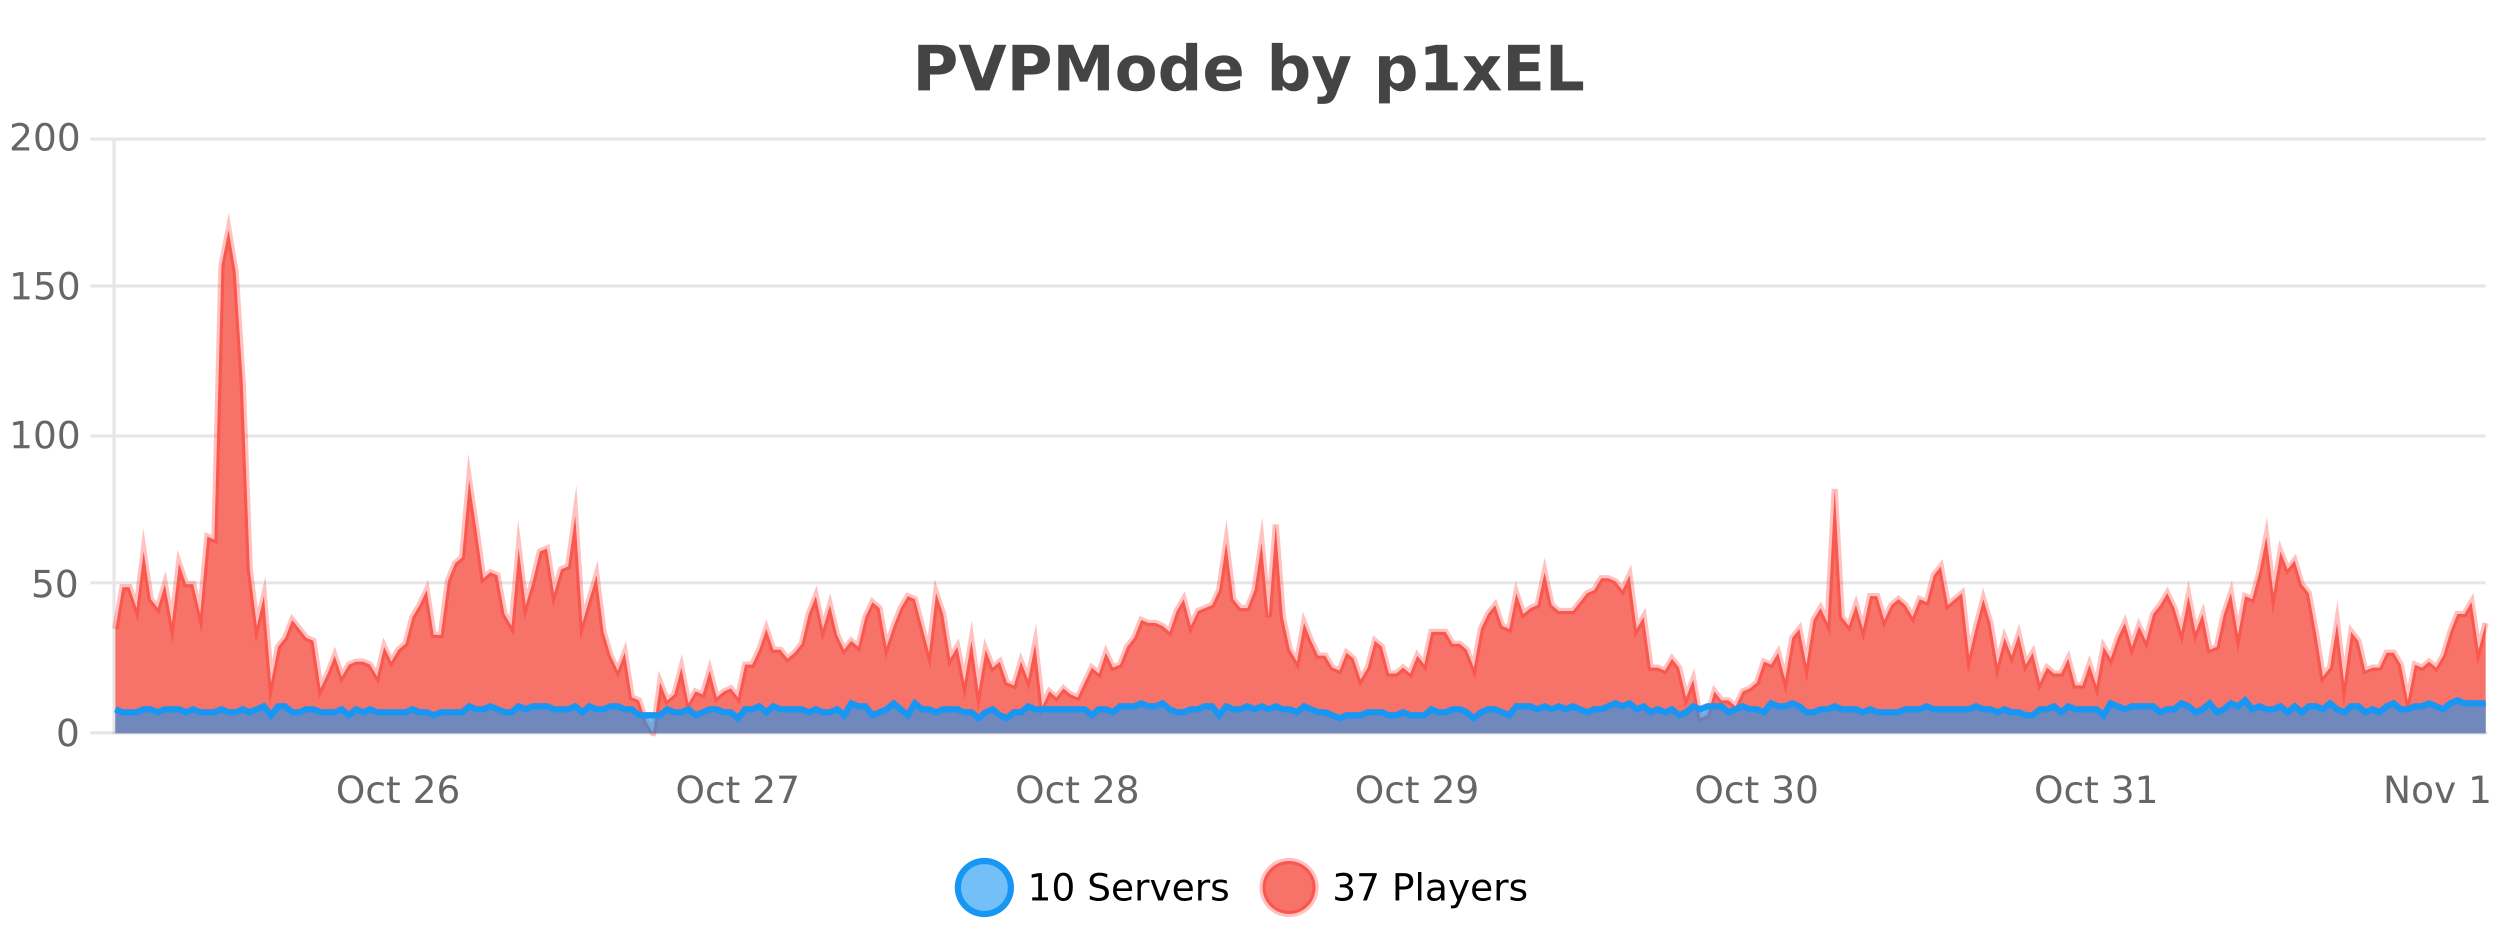 <?xml version="1.0" encoding="UTF-8"?>
<svg xmlns="http://www.w3.org/2000/svg" xmlns:xlink="http://www.w3.org/1999/xlink" width="800pt" height="300pt" viewBox="0 0 800 300" version="1.1">
<defs>
<clipPath id="clip1">
  <path d="M 278 263 L 352 263 L 352 300 L 278 300 Z M 278 263 "/>
</clipPath>
<clipPath id="clip2">
  <path d="M 375 263 L 450 263 L 450 300 L 375 300 Z M 375 263 "/>
</clipPath>
<clipPath id="clip3">
  <path d="M 36.906 73 L 795.414 73 L 795.414 234.602 L 36.906 234.602 Z M 36.906 73 "/>
</clipPath>
<clipPath id="clip4">
  <path d="M 35.906 45 L 796.418 45 L 796.418 235.602 L 35.906 235.602 Z M 35.906 45 "/>
</clipPath>
<clipPath id="clip5">
  <path d="M 36.906 224 L 795.414 224 L 795.414 234.602 L 36.906 234.602 Z M 36.906 224 "/>
</clipPath>
<clipPath id="clip6">
  <path d="M 35.906 195 L 796.418 195 L 796.418 235.602 L 35.906 235.602 Z M 35.906 195 "/>
</clipPath>
</defs>
<g id="surface1289996">
<rect x="0" y="0" width="800" height="300" style="fill:rgb(100%,100%,100%);fill-opacity:1;stroke:none;"/>
<path style="fill:none;stroke-width:1;stroke-linecap:butt;stroke-linejoin:miter;stroke:rgb(0%,0%,0%);stroke-opacity:0.098;stroke-miterlimit:10;" d="M 37 234.5 L 795.414 234.5 "/>
<path style="fill:none;stroke-width:1;stroke-linecap:butt;stroke-linejoin:miter;stroke:rgb(0%,0%,0%);stroke-opacity:0.098;stroke-miterlimit:10;" d="M 28.906 234.5 L 36 234.5 "/>
<path style="fill:none;stroke-width:1;stroke-linecap:butt;stroke-linejoin:miter;stroke:rgb(0%,0%,0%);stroke-opacity:0.098;stroke-miterlimit:10;" d="M 37 186.5 L 795.414 186.5 "/>
<path style="fill:none;stroke-width:1;stroke-linecap:butt;stroke-linejoin:miter;stroke:rgb(0%,0%,0%);stroke-opacity:0.098;stroke-miterlimit:10;" d="M 28.906 186.5 L 36 186.5 "/>
<path style="fill:none;stroke-width:1;stroke-linecap:butt;stroke-linejoin:miter;stroke:rgb(0%,0%,0%);stroke-opacity:0.098;stroke-miterlimit:10;" d="M 37 139.5 L 795.414 139.5 "/>
<path style="fill:none;stroke-width:1;stroke-linecap:butt;stroke-linejoin:miter;stroke:rgb(0%,0%,0%);stroke-opacity:0.098;stroke-miterlimit:10;" d="M 28.906 139.5 L 36 139.5 "/>
<path style="fill:none;stroke-width:1;stroke-linecap:butt;stroke-linejoin:miter;stroke:rgb(0%,0%,0%);stroke-opacity:0.098;stroke-miterlimit:10;" d="M 37 91.5 L 795.414 91.5 "/>
<path style="fill:none;stroke-width:1;stroke-linecap:butt;stroke-linejoin:miter;stroke:rgb(0%,0%,0%);stroke-opacity:0.098;stroke-miterlimit:10;" d="M 28.906 91.5 L 36 91.5 "/>
<path style="fill:none;stroke-width:1;stroke-linecap:butt;stroke-linejoin:miter;stroke:rgb(0%,0%,0%);stroke-opacity:0.098;stroke-miterlimit:10;" d="M 37 44.5 L 795.414 44.5 "/>
<path style="fill:none;stroke-width:1;stroke-linecap:butt;stroke-linejoin:miter;stroke:rgb(0%,0%,0%);stroke-opacity:0.098;stroke-miterlimit:10;" d="M 28.906 44.5 L 36 44.5 "/>
<path style=" stroke:none;fill-rule:nonzero;fill:rgb(9.02%,58.824%,95.294%);fill-opacity:0.6;" d="M 323.488 284 C 323.488 288.688 319.688 292.484 315.004 292.484 C 310.316 292.484 306.52 288.688 306.52 284 C 306.52 279.312 310.316 275.516 315.004 275.516 C 319.688 275.516 323.488 279.312 323.488 284 Z M 323.488 284 "/>
<g clip-path="url(#clip1)" clip-rule="nonzero">
<path style="fill:none;stroke-width:2;stroke-linecap:butt;stroke-linejoin:miter;stroke:rgb(9.02%,58.824%,95.294%);stroke-opacity:1;stroke-miterlimit:10;" d="M 323.488 284 C 323.488 288.688 319.688 292.484 315.004 292.484 C 310.316 292.484 306.52 288.688 306.52 284 C 306.52 279.312 310.316 275.516 315.004 275.516 C 319.688 275.516 323.488 279.312 323.488 284 Z M 323.488 284 "/>
</g>
<path style=" stroke:none;fill-rule:nonzero;fill:rgb(0%,0%,0%);fill-opacity:1;" d="M 330.305 287.156 L 332.242 287.156 L 332.242 280.484 L 330.133 280.906 L 330.133 279.828 L 332.227 279.406 L 333.414 279.406 L 333.414 287.156 L 335.352 287.156 L 335.352 288.156 L 330.305 288.156 Z M 340.266 280.188 C 339.66 280.188 339.203 280.492 338.891 281.094 C 338.586 281.688 338.438 282.59 338.438 283.797 C 338.438 284.996 338.586 285.898 338.891 286.5 C 339.203 287.094 339.66 287.391 340.266 287.391 C 340.879 287.391 341.336 287.094 341.641 286.5 C 341.953 285.898 342.109 284.996 342.109 283.797 C 342.109 282.59 341.953 281.688 341.641 281.094 C 341.336 280.492 340.879 280.188 340.266 280.188 Z M 340.266 279.25 C 341.242 279.25 341.992 279.641 342.516 280.422 C 343.035 281.195 343.297 282.32 343.297 283.797 C 343.297 285.266 343.035 286.391 342.516 287.172 C 341.992 287.945 341.242 288.328 340.266 288.328 C 339.285 288.328 338.535 287.945 338.016 287.172 C 337.504 286.391 337.25 285.266 337.25 283.797 C 337.25 282.32 337.504 281.195 338.016 280.422 C 338.535 279.641 339.285 279.25 340.266 279.25 Z M 354.324 279.688 L 354.324 280.844 C 353.875 280.637 353.449 280.48 353.043 280.375 C 352.645 280.262 352.266 280.203 351.902 280.203 C 351.254 280.203 350.754 280.328 350.402 280.578 C 350.059 280.828 349.887 281.188 349.887 281.656 C 349.887 282.043 350 282.336 350.23 282.531 C 350.457 282.73 350.902 282.887 351.559 283 L 352.262 283.156 C 353.145 283.324 353.797 283.621 354.215 284.047 C 354.641 284.465 354.855 285.027 354.855 285.734 C 354.855 286.59 354.566 287.234 353.996 287.672 C 353.434 288.109 352.598 288.328 351.496 288.328 C 351.09 288.328 350.652 288.281 350.184 288.188 C 349.715 288.094 349.23 287.953 348.73 287.766 L 348.73 286.547 C 349.207 286.82 349.676 287.023 350.137 287.156 C 350.605 287.293 351.059 287.359 351.496 287.359 C 352.172 287.359 352.691 287.23 353.059 286.969 C 353.434 286.699 353.621 286.32 353.621 285.828 C 353.621 285.402 353.484 285.07 353.215 284.828 C 352.953 284.578 352.52 284.398 351.918 284.281 L 351.199 284.141 C 350.312 283.965 349.672 283.688 349.277 283.312 C 348.891 282.938 348.699 282.418 348.699 281.75 C 348.699 280.969 348.969 280.359 349.512 279.922 C 350.051 279.477 350.801 279.25 351.762 279.25 C 352.176 279.25 352.594 279.289 353.012 279.359 C 353.438 279.434 353.875 279.543 354.324 279.688 Z M 362.27 284.609 L 362.27 285.125 L 357.301 285.125 C 357.352 285.875 357.574 286.445 357.973 286.828 C 358.379 287.215 358.934 287.406 359.645 287.406 C 360.059 287.406 360.461 287.359 360.848 287.266 C 361.242 287.164 361.633 287.008 362.02 286.797 L 362.02 287.828 C 361.621 287.984 361.223 288.105 360.816 288.188 C 360.41 288.281 359.996 288.328 359.582 288.328 C 358.539 288.328 357.711 288.027 357.098 287.422 C 356.48 286.809 356.176 285.98 356.176 284.938 C 356.176 283.867 356.465 283.016 357.051 282.391 C 357.633 281.758 358.414 281.438 359.395 281.438 C 360.277 281.438 360.977 281.727 361.488 282.297 C 362.008 282.859 362.27 283.633 362.27 284.609 Z M 361.191 284.281 C 361.18 283.699 361.012 283.23 360.691 282.875 C 360.367 282.523 359.941 282.344 359.41 282.344 C 358.805 282.344 358.32 282.516 357.957 282.859 C 357.602 283.203 357.398 283.684 357.348 284.297 Z M 367.84 282.594 C 367.715 282.531 367.578 282.484 367.434 282.453 C 367.297 282.414 367.141 282.391 366.965 282.391 C 366.359 282.391 365.891 282.59 365.559 282.984 C 365.234 283.383 365.074 283.953 365.074 284.703 L 365.074 288.156 L 363.996 288.156 L 363.996 281.594 L 365.074 281.594 L 365.074 282.609 C 365.301 282.215 365.598 281.922 365.965 281.734 C 366.328 281.539 366.77 281.438 367.293 281.438 C 367.363 281.438 367.441 281.445 367.527 281.453 C 367.621 281.465 367.719 281.48 367.824 281.5 Z M 368.195 281.594 L 369.336 281.594 L 371.383 287.094 L 373.445 281.594 L 374.586 281.594 L 372.117 288.156 L 370.648 288.156 Z M 381.688 284.609 L 381.688 285.125 L 376.719 285.125 C 376.77 285.875 376.992 286.445 377.391 286.828 C 377.797 287.215 378.352 287.406 379.062 287.406 C 379.477 287.406 379.879 287.359 380.266 287.266 C 380.66 287.164 381.051 287.008 381.438 286.797 L 381.438 287.828 C 381.039 287.984 380.641 288.105 380.234 288.188 C 379.828 288.281 379.414 288.328 379 288.328 C 377.957 288.328 377.129 288.027 376.516 287.422 C 375.898 286.809 375.594 285.98 375.594 284.938 C 375.594 283.867 375.883 283.016 376.469 282.391 C 377.051 281.758 377.832 281.438 378.812 281.438 C 379.695 281.438 380.395 281.727 380.906 282.297 C 381.426 282.859 381.688 283.633 381.688 284.609 Z M 380.609 284.281 C 380.598 283.699 380.43 283.23 380.109 282.875 C 379.785 282.523 379.359 282.344 378.828 282.344 C 378.223 282.344 377.738 282.516 377.375 282.859 C 377.02 283.203 376.816 283.684 376.766 284.297 Z M 387.258 282.594 C 387.133 282.531 386.996 282.484 386.852 282.453 C 386.715 282.414 386.559 282.391 386.383 282.391 C 385.777 282.391 385.309 282.59 384.977 282.984 C 384.652 283.383 384.492 283.953 384.492 284.703 L 384.492 288.156 L 383.414 288.156 L 383.414 281.594 L 384.492 281.594 L 384.492 282.609 C 384.719 282.215 385.016 281.922 385.383 281.734 C 385.746 281.539 386.188 281.438 386.711 281.438 C 386.781 281.438 386.859 281.445 386.945 281.453 C 387.039 281.465 387.137 281.48 387.242 281.5 Z M 392.566 281.781 L 392.566 282.812 C 392.262 282.656 391.945 282.543 391.613 282.469 C 391.289 282.387 390.949 282.344 390.598 282.344 C 390.066 282.344 389.664 282.43 389.395 282.594 C 389.121 282.75 388.988 282.996 388.988 283.328 C 388.988 283.578 389.082 283.777 389.27 283.922 C 389.465 284.059 389.855 284.188 390.441 284.312 L 390.801 284.406 C 391.57 284.562 392.117 284.793 392.441 285.094 C 392.762 285.398 392.926 285.812 392.926 286.344 C 392.926 286.961 392.68 287.445 392.191 287.797 C 391.711 288.152 391.051 288.328 390.207 288.328 C 389.852 288.328 389.48 288.289 389.098 288.219 C 388.723 288.156 388.324 288.059 387.91 287.922 L 387.91 286.797 C 388.305 287.008 388.695 287.164 389.082 287.266 C 389.465 287.371 389.852 287.422 390.238 287.422 C 390.738 287.422 391.121 287.34 391.395 287.172 C 391.676 286.996 391.816 286.746 391.816 286.422 C 391.816 286.133 391.715 285.906 391.52 285.75 C 391.32 285.594 390.887 285.445 390.223 285.297 L 389.848 285.219 C 389.18 285.074 388.695 284.855 388.395 284.562 C 388.102 284.273 387.957 283.875 387.957 283.375 C 387.957 282.75 388.176 282.273 388.613 281.938 C 389.051 281.605 389.668 281.438 390.473 281.438 C 390.867 281.438 391.242 281.469 391.598 281.531 C 391.949 281.586 392.273 281.668 392.566 281.781 Z M 325.004 277.016 "/>
<path style=" stroke:none;fill-rule:nonzero;fill:rgb(96.863%,44.706%,40.784%);fill-opacity:1;" d="M 420.988 284 C 420.988 288.688 417.191 292.484 412.504 292.484 C 407.82 292.484 404.02 288.688 404.02 284 C 404.02 279.312 407.82 275.516 412.504 275.516 C 417.191 275.516 420.988 279.312 420.988 284 Z M 420.988 284 "/>
<g clip-path="url(#clip2)" clip-rule="nonzero">
<path style="fill:none;stroke-width:2;stroke-linecap:butt;stroke-linejoin:miter;stroke:rgb(100%,4.706%,0%);stroke-opacity:0.247;stroke-miterlimit:10;" d="M 420.988 284 C 420.988 288.688 417.191 292.484 412.504 292.484 C 407.82 292.484 404.02 288.688 404.02 284 C 404.02 279.312 407.82 275.516 412.504 275.516 C 417.191 275.516 420.988 279.312 420.988 284 Z M 420.988 284 "/>
</g>
<path style=" stroke:none;fill-rule:nonzero;fill:rgb(0%,0%,0%);fill-opacity:1;" d="M 431.195 283.438 C 431.758 283.562 432.195 283.82 432.508 284.203 C 432.828 284.578 432.992 285.047 432.992 285.609 C 432.992 286.477 432.695 287.148 432.102 287.625 C 431.508 288.094 430.664 288.328 429.57 288.328 C 429.203 288.328 428.824 288.289 428.43 288.219 C 428.043 288.148 427.648 288.039 427.242 287.891 L 427.242 286.75 C 427.562 286.938 427.918 287.086 428.305 287.188 C 428.699 287.281 429.109 287.328 429.539 287.328 C 430.277 287.328 430.84 287.184 431.227 286.891 C 431.621 286.602 431.82 286.172 431.82 285.609 C 431.82 285.102 431.637 284.699 431.273 284.406 C 430.906 284.117 430.406 283.969 429.773 283.969 L 428.742 283.969 L 428.742 283 L 429.82 283 C 430.391 283 430.836 282.887 431.148 282.656 C 431.461 282.418 431.617 282.078 431.617 281.641 C 431.617 281.195 431.453 280.852 431.133 280.609 C 430.82 280.371 430.367 280.25 429.773 280.25 C 429.438 280.25 429.086 280.289 428.711 280.359 C 428.344 280.422 427.938 280.527 427.492 280.672 L 427.492 279.625 C 427.949 279.5 428.371 279.406 428.758 279.344 C 429.152 279.281 429.523 279.25 429.867 279.25 C 430.773 279.25 431.484 279.453 432.008 279.859 C 432.527 280.266 432.789 280.82 432.789 281.516 C 432.789 282.008 432.648 282.418 432.367 282.75 C 432.094 283.086 431.703 283.312 431.195 283.438 Z M 434.938 279.406 L 440.562 279.406 L 440.562 279.906 L 437.391 288.156 L 436.156 288.156 L 439.141 280.406 L 434.938 280.406 Z M 447.762 280.375 L 447.762 283.672 L 449.246 283.672 C 449.797 283.672 450.223 283.531 450.527 283.25 C 450.828 282.961 450.98 282.547 450.98 282.016 C 450.98 281.496 450.828 281.094 450.527 280.812 C 450.223 280.523 449.797 280.375 449.246 280.375 Z M 446.574 279.406 L 449.246 279.406 C 450.234 279.406 450.98 279.633 451.48 280.078 C 451.98 280.516 452.23 281.164 452.23 282.016 C 452.23 282.883 451.98 283.539 451.48 283.984 C 450.98 284.422 450.234 284.641 449.246 284.641 L 447.762 284.641 L 447.762 288.156 L 446.574 288.156 Z M 453.766 279.031 L 454.844 279.031 L 454.844 288.156 L 453.766 288.156 Z M 460.082 284.859 C 459.215 284.859 458.613 284.961 458.27 285.156 C 457.934 285.355 457.77 285.695 457.77 286.172 C 457.77 286.559 457.895 286.867 458.145 287.094 C 458.402 287.312 458.746 287.422 459.176 287.422 C 459.777 287.422 460.258 287.215 460.613 286.797 C 460.977 286.371 461.16 285.805 461.16 285.094 L 461.16 284.859 Z M 462.238 284.406 L 462.238 288.156 L 461.16 288.156 L 461.16 287.156 C 460.91 287.555 460.602 287.852 460.238 288.047 C 459.871 288.234 459.426 288.328 458.895 288.328 C 458.215 288.328 457.68 288.141 457.285 287.766 C 456.887 287.383 456.691 286.875 456.691 286.25 C 456.691 285.512 456.934 284.953 457.426 284.578 C 457.926 284.203 458.664 284.016 459.645 284.016 L 461.16 284.016 L 461.16 283.906 C 461.16 283.406 460.992 283.023 460.66 282.75 C 460.336 282.48 459.883 282.344 459.301 282.344 C 458.926 282.344 458.555 282.391 458.191 282.484 C 457.836 282.578 457.496 282.715 457.176 282.891 L 457.176 281.891 C 457.57 281.734 457.949 281.621 458.316 281.547 C 458.691 281.477 459.055 281.438 459.41 281.438 C 460.355 281.438 461.066 281.684 461.535 282.172 C 462.004 282.664 462.238 283.406 462.238 284.406 Z M 467.188 288.766 C 466.883 289.547 466.586 290.055 466.297 290.297 C 466.004 290.535 465.617 290.656 465.141 290.656 L 464.281 290.656 L 464.281 289.75 L 464.906 289.75 C 465.207 289.75 465.438 289.676 465.594 289.531 C 465.758 289.395 465.941 289.066 466.141 288.547 L 466.344 288.047 L 463.688 281.594 L 464.828 281.594 L 466.875 286.719 L 468.938 281.594 L 470.078 281.594 Z M 477.18 284.609 L 477.18 285.125 L 472.211 285.125 C 472.262 285.875 472.484 286.445 472.883 286.828 C 473.289 287.215 473.844 287.406 474.555 287.406 C 474.969 287.406 475.371 287.359 475.758 287.266 C 476.152 287.164 476.543 287.008 476.93 286.797 L 476.93 287.828 C 476.531 287.984 476.133 288.105 475.727 288.188 C 475.32 288.281 474.906 288.328 474.492 288.328 C 473.449 288.328 472.621 288.027 472.008 287.422 C 471.391 286.809 471.086 285.98 471.086 284.938 C 471.086 283.867 471.375 283.016 471.961 282.391 C 472.543 281.758 473.324 281.438 474.305 281.438 C 475.188 281.438 475.887 281.727 476.398 282.297 C 476.918 282.859 477.18 283.633 477.18 284.609 Z M 476.102 284.281 C 476.09 283.699 475.922 283.23 475.602 282.875 C 475.277 282.523 474.852 282.344 474.32 282.344 C 473.715 282.344 473.23 282.516 472.867 282.859 C 472.512 283.203 472.309 283.684 472.258 284.297 Z M 482.75 282.594 C 482.625 282.531 482.488 282.484 482.344 282.453 C 482.207 282.414 482.051 282.391 481.875 282.391 C 481.27 282.391 480.801 282.59 480.469 282.984 C 480.145 283.383 479.984 283.953 479.984 284.703 L 479.984 288.156 L 478.906 288.156 L 478.906 281.594 L 479.984 281.594 L 479.984 282.609 C 480.211 282.215 480.508 281.922 480.875 281.734 C 481.238 281.539 481.68 281.438 482.203 281.438 C 482.273 281.438 482.352 281.445 482.438 281.453 C 482.531 281.465 482.629 281.48 482.734 281.5 Z M 488.055 281.781 L 488.055 282.812 C 487.75 282.656 487.434 282.543 487.102 282.469 C 486.777 282.387 486.438 282.344 486.086 282.344 C 485.555 282.344 485.152 282.43 484.883 282.594 C 484.609 282.75 484.477 282.996 484.477 283.328 C 484.477 283.578 484.57 283.777 484.758 283.922 C 484.953 284.059 485.344 284.188 485.93 284.312 L 486.289 284.406 C 487.059 284.562 487.605 284.793 487.93 285.094 C 488.25 285.398 488.414 285.812 488.414 286.344 C 488.414 286.961 488.168 287.445 487.68 287.797 C 487.199 288.152 486.539 288.328 485.695 288.328 C 485.34 288.328 484.969 288.289 484.586 288.219 C 484.211 288.156 483.812 288.059 483.398 287.922 L 483.398 286.797 C 483.793 287.008 484.184 287.164 484.57 287.266 C 484.953 287.371 485.34 287.422 485.727 287.422 C 486.227 287.422 486.609 287.34 486.883 287.172 C 487.164 286.996 487.305 286.746 487.305 286.422 C 487.305 286.133 487.203 285.906 487.008 285.75 C 486.809 285.594 486.375 285.445 485.711 285.297 L 485.336 285.219 C 484.668 285.074 484.184 284.855 483.883 284.562 C 483.59 284.273 483.445 283.875 483.445 283.375 C 483.445 282.75 483.664 282.273 484.102 281.938 C 484.539 281.605 485.156 281.438 485.961 281.438 C 486.355 281.438 486.73 281.469 487.086 281.531 C 487.438 281.586 487.762 281.668 488.055 281.781 Z M 422.504 277.016 "/>
<path style=" stroke:none;fill-rule:nonzero;fill:rgb(26.667%,26.667%,26.667%);fill-opacity:1;" d="M 293.844 14.344 L 300.078 14.344 C 301.93 14.344 303.352 14.758 304.344 15.578 C 305.344 16.402 305.844 17.574 305.844 19.094 C 305.844 20.625 305.344 21.805 304.344 22.625 C 303.352 23.449 301.93 23.859 300.078 23.859 L 297.594 23.859 L 297.594 28.922 L 293.844 28.922 Z M 297.594 17.062 L 297.594 21.141 L 299.672 21.141 C 300.398 21.141 300.961 20.965 301.359 20.609 C 301.766 20.258 301.969 19.75 301.969 19.094 C 301.969 18.449 301.766 17.949 301.359 17.594 C 300.961 17.242 300.398 17.062 299.672 17.062 Z M 306.75 14.344 L 310.531 14.344 L 314.406 25.109 L 318.266 14.344 L 322.031 14.344 L 316.641 28.922 L 312.156 28.922 Z M 323.98 14.344 L 330.215 14.344 C 332.066 14.344 333.488 14.758 334.48 15.578 C 335.48 16.402 335.98 17.574 335.98 19.094 C 335.98 20.625 335.48 21.805 334.48 22.625 C 333.488 23.449 332.066 23.859 330.215 23.859 L 327.73 23.859 L 327.73 28.922 L 323.98 28.922 Z M 327.73 17.062 L 327.73 21.141 L 329.809 21.141 C 330.535 21.141 331.098 20.965 331.496 20.609 C 331.902 20.258 332.105 19.75 332.105 19.094 C 332.105 18.449 331.902 17.949 331.496 17.594 C 331.098 17.242 330.535 17.062 329.809 17.062 Z M 338.641 14.344 L 343.422 14.344 L 346.734 22.141 L 350.078 14.344 L 354.859 14.344 L 354.859 28.922 L 351.297 28.922 L 351.297 18.25 L 347.938 26.125 L 345.562 26.125 L 342.203 18.25 L 342.203 28.922 L 338.641 28.922 Z M 363.586 20.219 C 362.805 20.219 362.211 20.5 361.805 21.062 C 361.398 21.617 361.195 22.418 361.195 23.469 C 361.195 24.512 361.398 25.312 361.805 25.875 C 362.211 26.43 362.805 26.703 363.586 26.703 C 364.344 26.703 364.922 26.43 365.32 25.875 C 365.727 25.312 365.93 24.512 365.93 23.469 C 365.93 22.418 365.727 21.617 365.32 21.062 C 364.922 20.5 364.344 20.219 363.586 20.219 Z M 363.586 17.719 C 365.461 17.719 366.922 18.23 367.977 19.25 C 369.039 20.262 369.57 21.668 369.57 23.469 C 369.57 25.262 369.039 26.668 367.977 27.688 C 366.922 28.699 365.461 29.203 363.586 29.203 C 361.688 29.203 360.211 28.699 359.148 27.688 C 358.086 26.668 357.555 25.262 357.555 23.469 C 357.555 21.668 358.086 20.262 359.148 19.25 C 360.211 18.23 361.688 17.719 363.586 17.719 Z M 379.562 19.578 L 379.562 13.719 L 383.078 13.719 L 383.078 28.922 L 379.562 28.922 L 379.562 27.344 C 379.082 27.992 378.551 28.465 377.969 28.766 C 377.383 29.055 376.711 29.203 375.953 29.203 C 374.609 29.203 373.504 28.668 372.641 27.594 C 371.773 26.523 371.344 25.148 371.344 23.469 C 371.344 21.781 371.773 20.402 372.641 19.328 C 373.504 18.258 374.609 17.719 375.953 17.719 C 376.711 17.719 377.383 17.871 377.969 18.172 C 378.551 18.477 379.082 18.945 379.562 19.578 Z M 377.25 26.672 C 378 26.672 378.57 26.402 378.969 25.859 C 379.363 25.309 379.562 24.512 379.562 23.469 C 379.562 22.43 379.363 21.637 378.969 21.094 C 378.57 20.543 378 20.266 377.25 20.266 C 376.508 20.266 375.941 20.543 375.547 21.094 C 375.148 21.637 374.953 22.43 374.953 23.469 C 374.953 24.512 375.148 25.309 375.547 25.859 C 375.941 26.402 376.508 26.672 377.25 26.672 Z M 397.348 23.422 L 397.348 24.422 L 389.176 24.422 C 389.258 25.246 389.555 25.859 390.066 26.266 C 390.574 26.672 391.285 26.875 392.191 26.875 C 392.93 26.875 393.684 26.766 394.457 26.547 C 395.227 26.328 396.02 26 396.832 25.562 L 396.832 28.25 C 396.008 28.562 395.18 28.797 394.348 28.953 C 393.523 29.117 392.699 29.203 391.879 29.203 C 389.898 29.203 388.355 28.703 387.254 27.703 C 386.16 26.695 385.613 25.281 385.613 23.469 C 385.613 21.68 386.148 20.273 387.223 19.25 C 388.305 18.23 389.789 17.719 391.676 17.719 C 393.395 17.719 394.77 18.242 395.801 19.281 C 396.832 20.312 397.348 21.695 397.348 23.422 Z M 393.754 22.266 C 393.754 21.602 393.559 21.062 393.176 20.656 C 392.789 20.25 392.285 20.047 391.66 20.047 C 390.98 20.047 390.43 20.242 390.004 20.625 C 389.586 21 389.324 21.547 389.223 22.266 Z M 412.781 26.672 C 413.531 26.672 414.102 26.402 414.5 25.859 C 414.895 25.309 415.094 24.512 415.094 23.469 C 415.094 22.43 414.895 21.637 414.5 21.094 C 414.102 20.543 413.531 20.266 412.781 20.266 C 412.031 20.266 411.453 20.543 411.047 21.094 C 410.648 21.637 410.453 22.43 410.453 23.469 C 410.453 24.5 410.648 25.293 411.047 25.844 C 411.453 26.398 412.031 26.672 412.781 26.672 Z M 410.453 19.578 C 410.941 18.945 411.477 18.477 412.062 18.172 C 412.645 17.871 413.316 17.719 414.078 17.719 C 415.43 17.719 416.539 18.258 417.406 19.328 C 418.27 20.402 418.703 21.781 418.703 23.469 C 418.703 25.148 418.27 26.523 417.406 27.594 C 416.539 28.668 415.43 29.203 414.078 29.203 C 413.316 29.203 412.645 29.051 412.062 28.75 C 411.477 28.449 410.941 27.98 410.453 27.344 L 410.453 28.922 L 406.969 28.922 L 406.969 13.719 L 410.453 13.719 Z M 419.848 17.984 L 423.332 17.984 L 426.285 25.406 L 428.785 17.984 L 432.27 17.984 L 427.676 29.953 C 427.215 31.172 426.676 32.02 426.051 32.5 C 425.434 32.988 424.629 33.234 423.629 33.234 L 421.598 33.234 L 421.598 30.938 L 422.691 30.938 C 423.285 30.938 423.715 30.844 423.988 30.656 C 424.258 30.469 424.465 30.129 424.613 29.641 L 424.723 29.344 Z M 444.77 27.344 L 444.77 33.078 L 441.285 33.078 L 441.285 17.984 L 444.77 17.984 L 444.77 19.578 C 445.258 18.945 445.793 18.477 446.379 18.172 C 446.961 17.871 447.633 17.719 448.395 17.719 C 449.746 17.719 450.855 18.258 451.723 19.328 C 452.586 20.402 453.02 21.781 453.02 23.469 C 453.02 25.148 452.586 26.523 451.723 27.594 C 450.855 28.668 449.746 29.203 448.395 29.203 C 447.633 29.203 446.961 29.051 446.379 28.75 C 445.793 28.449 445.258 27.98 444.77 27.344 Z M 447.098 20.266 C 446.348 20.266 445.77 20.543 445.363 21.094 C 444.965 21.637 444.77 22.43 444.77 23.469 C 444.77 24.5 444.965 25.293 445.363 25.844 C 445.77 26.398 446.348 26.672 447.098 26.672 C 447.848 26.672 448.418 26.402 448.816 25.859 C 449.211 25.309 449.41 24.512 449.41 23.469 C 449.41 22.43 449.211 21.637 448.816 21.094 C 448.418 20.543 447.848 20.266 447.098 20.266 Z M 456.258 26.328 L 459.586 26.328 L 459.586 16.906 L 456.164 17.609 L 456.164 15.047 L 459.555 14.344 L 463.133 14.344 L 463.133 26.328 L 466.461 26.328 L 466.461 28.922 L 456.258 28.922 Z M 472.266 23.328 L 468.328 17.984 L 472.031 17.984 L 474.266 21.219 L 476.531 17.984 L 480.234 17.984 L 476.281 23.312 L 480.422 28.922 L 476.719 28.922 L 474.266 25.469 L 471.828 28.922 L 468.125 28.922 Z M 482.574 14.344 L 492.715 14.344 L 492.715 17.188 L 486.324 17.188 L 486.324 19.891 L 492.34 19.891 L 492.34 22.734 L 486.324 22.734 L 486.324 26.078 L 492.934 26.078 L 492.934 28.922 L 482.574 28.922 Z M 496.234 14.344 L 499.984 14.344 L 499.984 26.078 L 506.594 26.078 L 506.594 28.922 L 496.234 28.922 Z M 292 10.359 "/>
<path style="fill:none;stroke-width:1;stroke-linecap:butt;stroke-linejoin:miter;stroke:rgb(0%,0%,0%);stroke-opacity:0.098;stroke-miterlimit:10;" d="M 36 234.5 L 796 234.5 "/>
<path style=" stroke:none;fill-rule:nonzero;fill:rgb(40%,40%,40%);fill-opacity:1;" d="M 112.207 249 C 111.34 249 110.652 249.324 110.145 249.969 C 109.645 250.605 109.395 251.48 109.395 252.594 C 109.395 253.688 109.645 254.559 110.145 255.203 C 110.652 255.84 111.34 256.156 112.207 256.156 C 113.059 256.156 113.738 255.84 114.238 255.203 C 114.746 254.559 115.004 253.688 115.004 252.594 C 115.004 251.48 114.746 250.605 114.238 249.969 C 113.738 249.324 113.059 249 112.207 249 Z M 112.207 248.047 C 113.426 248.047 114.398 248.461 115.129 249.281 C 115.867 250.105 116.238 251.211 116.238 252.594 C 116.238 253.969 115.867 255.07 115.129 255.891 C 114.398 256.715 113.426 257.125 112.207 257.125 C 110.977 257.125 109.992 256.715 109.254 255.891 C 108.512 255.07 108.145 253.969 108.145 252.594 C 108.145 251.211 108.512 250.105 109.254 249.281 C 109.992 248.461 110.977 248.047 112.207 248.047 Z M 122.777 250.641 L 122.777 251.656 C 122.465 251.48 122.156 251.352 121.855 251.266 C 121.551 251.184 121.246 251.141 120.934 251.141 C 120.223 251.141 119.676 251.367 119.293 251.812 C 118.906 252.25 118.715 252.871 118.715 253.672 C 118.715 254.477 118.906 255.102 119.293 255.547 C 119.676 255.984 120.223 256.203 120.934 256.203 C 121.246 256.203 121.551 256.164 121.855 256.078 C 122.156 255.996 122.465 255.871 122.777 255.703 L 122.777 256.703 C 122.473 256.84 122.16 256.945 121.84 257.016 C 121.516 257.086 121.172 257.125 120.809 257.125 C 119.816 257.125 119.031 256.82 118.449 256.203 C 117.863 255.578 117.574 254.734 117.574 253.672 C 117.574 252.609 117.863 251.773 118.449 251.156 C 119.043 250.543 119.855 250.234 120.887 250.234 C 121.207 250.234 121.527 250.273 121.84 250.344 C 122.16 250.406 122.473 250.508 122.777 250.641 Z M 125.719 248.531 L 125.719 250.391 L 127.938 250.391 L 127.938 251.234 L 125.719 251.234 L 125.719 254.797 C 125.719 255.328 125.789 255.672 125.938 255.828 C 126.082 255.977 126.379 256.047 126.828 256.047 L 127.938 256.047 L 127.938 256.953 L 126.828 256.953 C 125.992 256.953 125.414 256.797 125.094 256.484 C 124.781 256.172 124.625 255.609 124.625 254.797 L 124.625 251.234 L 123.844 251.234 L 123.844 250.391 L 124.625 250.391 L 124.625 248.531 Z M 134.332 255.953 L 138.473 255.953 L 138.473 256.953 L 132.91 256.953 L 132.91 255.953 C 133.355 255.496 133.965 254.875 134.738 254.094 C 135.52 253.305 136.008 252.793 136.207 252.562 C 136.59 252.148 136.855 251.793 137.004 251.5 C 137.16 251.199 137.238 250.906 137.238 250.625 C 137.238 250.156 137.07 249.777 136.738 249.484 C 136.414 249.195 135.992 249.047 135.473 249.047 C 135.098 249.047 134.699 249.109 134.285 249.234 C 133.879 249.359 133.441 249.559 132.973 249.828 L 132.973 248.625 C 133.449 248.438 133.895 248.297 134.301 248.203 C 134.715 248.102 135.098 248.047 135.441 248.047 C 136.348 248.047 137.07 248.277 137.613 248.734 C 138.152 249.184 138.426 249.789 138.426 250.547 C 138.426 250.902 138.355 251.242 138.223 251.562 C 138.086 251.887 137.84 252.266 137.488 252.703 C 137.383 252.82 137.07 253.148 136.551 253.688 C 136.027 254.23 135.289 254.984 134.332 255.953 Z M 143.641 252.109 C 143.109 252.109 142.688 252.293 142.375 252.656 C 142.062 253.023 141.906 253.516 141.906 254.141 C 141.906 254.777 142.062 255.277 142.375 255.641 C 142.688 256.008 143.109 256.188 143.641 256.188 C 144.172 256.188 144.586 256.008 144.891 255.641 C 145.203 255.277 145.359 254.777 145.359 254.141 C 145.359 253.516 145.203 253.023 144.891 252.656 C 144.586 252.293 144.172 252.109 143.641 252.109 Z M 145.984 248.391 L 145.984 249.469 C 145.68 249.336 145.379 249.23 145.078 249.156 C 144.773 249.086 144.477 249.047 144.188 249.047 C 143.406 249.047 142.805 249.312 142.391 249.844 C 141.984 250.367 141.75 251.156 141.688 252.219 C 141.914 251.887 142.203 251.633 142.547 251.453 C 142.898 251.266 143.285 251.172 143.703 251.172 C 144.578 251.172 145.27 251.438 145.781 251.969 C 146.289 252.5 146.547 253.227 146.547 254.141 C 146.547 255.047 146.281 255.773 145.75 256.312 C 145.219 256.855 144.516 257.125 143.641 257.125 C 142.617 257.125 141.844 256.742 141.312 255.969 C 140.781 255.188 140.516 254.062 140.516 252.594 C 140.516 251.211 140.844 250.105 141.5 249.281 C 142.156 248.461 143.035 248.047 144.141 248.047 C 144.43 248.047 144.727 248.078 145.031 248.141 C 145.332 248.195 145.648 248.277 145.984 248.391 Z M 107.473 245.816 "/>
<path style=" stroke:none;fill-rule:nonzero;fill:rgb(40%,40%,40%);fill-opacity:1;" d="M 220.891 249 C 220.023 249 219.336 249.324 218.828 249.969 C 218.328 250.605 218.078 251.48 218.078 252.594 C 218.078 253.688 218.328 254.559 218.828 255.203 C 219.336 255.84 220.023 256.156 220.891 256.156 C 221.742 256.156 222.422 255.84 222.922 255.203 C 223.43 254.559 223.688 253.688 223.688 252.594 C 223.688 251.48 223.43 250.605 222.922 249.969 C 222.422 249.324 221.742 249 220.891 249 Z M 220.891 248.047 C 222.109 248.047 223.082 248.461 223.812 249.281 C 224.551 250.105 224.922 251.211 224.922 252.594 C 224.922 253.969 224.551 255.07 223.812 255.891 C 223.082 256.715 222.109 257.125 220.891 257.125 C 219.66 257.125 218.676 256.715 217.938 255.891 C 217.195 255.07 216.828 253.969 216.828 252.594 C 216.828 251.211 217.195 250.105 217.938 249.281 C 218.676 248.461 219.66 248.047 220.891 248.047 Z M 231.461 250.641 L 231.461 251.656 C 231.148 251.48 230.84 251.352 230.539 251.266 C 230.234 251.184 229.93 251.141 229.617 251.141 C 228.906 251.141 228.359 251.367 227.977 251.812 C 227.59 252.25 227.398 252.871 227.398 253.672 C 227.398 254.477 227.59 255.102 227.977 255.547 C 228.359 255.984 228.906 256.203 229.617 256.203 C 229.93 256.203 230.234 256.164 230.539 256.078 C 230.84 255.996 231.148 255.871 231.461 255.703 L 231.461 256.703 C 231.156 256.84 230.844 256.945 230.523 257.016 C 230.199 257.086 229.855 257.125 229.492 257.125 C 228.5 257.125 227.715 256.82 227.133 256.203 C 226.547 255.578 226.258 254.734 226.258 253.672 C 226.258 252.609 226.547 251.773 227.133 251.156 C 227.727 250.543 228.539 250.234 229.57 250.234 C 229.891 250.234 230.211 250.273 230.523 250.344 C 230.844 250.406 231.156 250.508 231.461 250.641 Z M 234.402 248.531 L 234.402 250.391 L 236.621 250.391 L 236.621 251.234 L 234.402 251.234 L 234.402 254.797 C 234.402 255.328 234.473 255.672 234.621 255.828 C 234.766 255.977 235.062 256.047 235.512 256.047 L 236.621 256.047 L 236.621 256.953 L 235.512 256.953 C 234.676 256.953 234.098 256.797 233.777 256.484 C 233.465 256.172 233.309 255.609 233.309 254.797 L 233.309 251.234 L 232.527 251.234 L 232.527 250.391 L 233.309 250.391 L 233.309 248.531 Z M 243.016 255.953 L 247.156 255.953 L 247.156 256.953 L 241.594 256.953 L 241.594 255.953 C 242.039 255.496 242.648 254.875 243.422 254.094 C 244.203 253.305 244.691 252.793 244.891 252.562 C 245.273 252.148 245.539 251.793 245.688 251.5 C 245.844 251.199 245.922 250.906 245.922 250.625 C 245.922 250.156 245.754 249.777 245.422 249.484 C 245.098 249.195 244.676 249.047 244.156 249.047 C 243.781 249.047 243.383 249.109 242.969 249.234 C 242.562 249.359 242.125 249.559 241.656 249.828 L 241.656 248.625 C 242.133 248.438 242.578 248.297 242.984 248.203 C 243.398 248.102 243.781 248.047 244.125 248.047 C 245.031 248.047 245.754 248.277 246.297 248.734 C 246.836 249.184 247.109 249.789 247.109 250.547 C 247.109 250.902 247.039 251.242 246.906 251.562 C 246.77 251.887 246.523 252.266 246.172 252.703 C 246.066 252.82 245.754 253.148 245.234 253.688 C 244.711 254.23 243.973 254.984 243.016 255.953 Z M 249.336 248.203 L 254.961 248.203 L 254.961 248.703 L 251.789 256.953 L 250.555 256.953 L 253.539 249.203 L 249.336 249.203 Z M 216.156 245.816 "/>
<path style=" stroke:none;fill-rule:nonzero;fill:rgb(40%,40%,40%);fill-opacity:1;" d="M 329.57 249 C 328.703 249 328.016 249.324 327.508 249.969 C 327.008 250.605 326.758 251.48 326.758 252.594 C 326.758 253.688 327.008 254.559 327.508 255.203 C 328.016 255.84 328.703 256.156 329.57 256.156 C 330.422 256.156 331.102 255.84 331.602 255.203 C 332.109 254.559 332.367 253.688 332.367 252.594 C 332.367 251.48 332.109 250.605 331.602 249.969 C 331.102 249.324 330.422 249 329.57 249 Z M 329.57 248.047 C 330.789 248.047 331.762 248.461 332.492 249.281 C 333.23 250.105 333.602 251.211 333.602 252.594 C 333.602 253.969 333.23 255.07 332.492 255.891 C 331.762 256.715 330.789 257.125 329.57 257.125 C 328.34 257.125 327.355 256.715 326.617 255.891 C 325.875 255.07 325.508 253.969 325.508 252.594 C 325.508 251.211 325.875 250.105 326.617 249.281 C 327.355 248.461 328.34 248.047 329.57 248.047 Z M 340.141 250.641 L 340.141 251.656 C 339.828 251.48 339.52 251.352 339.219 251.266 C 338.914 251.184 338.609 251.141 338.297 251.141 C 337.586 251.141 337.039 251.367 336.656 251.812 C 336.27 252.25 336.078 252.871 336.078 253.672 C 336.078 254.477 336.27 255.102 336.656 255.547 C 337.039 255.984 337.586 256.203 338.297 256.203 C 338.609 256.203 338.914 256.164 339.219 256.078 C 339.52 255.996 339.828 255.871 340.141 255.703 L 340.141 256.703 C 339.836 256.84 339.523 256.945 339.203 257.016 C 338.879 257.086 338.535 257.125 338.172 257.125 C 337.18 257.125 336.395 256.82 335.812 256.203 C 335.227 255.578 334.938 254.734 334.938 253.672 C 334.938 252.609 335.227 251.773 335.812 251.156 C 336.406 250.543 337.219 250.234 338.25 250.234 C 338.57 250.234 338.891 250.273 339.203 250.344 C 339.523 250.406 339.836 250.508 340.141 250.641 Z M 343.082 248.531 L 343.082 250.391 L 345.301 250.391 L 345.301 251.234 L 343.082 251.234 L 343.082 254.797 C 343.082 255.328 343.152 255.672 343.301 255.828 C 343.445 255.977 343.742 256.047 344.191 256.047 L 345.301 256.047 L 345.301 256.953 L 344.191 256.953 C 343.355 256.953 342.777 256.797 342.457 256.484 C 342.145 256.172 341.988 255.609 341.988 254.797 L 341.988 251.234 L 341.207 251.234 L 341.207 250.391 L 341.988 250.391 L 341.988 248.531 Z M 351.695 255.953 L 355.836 255.953 L 355.836 256.953 L 350.273 256.953 L 350.273 255.953 C 350.719 255.496 351.328 254.875 352.102 254.094 C 352.883 253.305 353.371 252.793 353.57 252.562 C 353.953 252.148 354.219 251.793 354.367 251.5 C 354.523 251.199 354.602 250.906 354.602 250.625 C 354.602 250.156 354.434 249.777 354.102 249.484 C 353.777 249.195 353.355 249.047 352.836 249.047 C 352.461 249.047 352.062 249.109 351.648 249.234 C 351.242 249.359 350.805 249.559 350.336 249.828 L 350.336 248.625 C 350.812 248.438 351.258 248.297 351.664 248.203 C 352.078 248.102 352.461 248.047 352.805 248.047 C 353.711 248.047 354.434 248.277 354.977 248.734 C 355.516 249.184 355.789 249.789 355.789 250.547 C 355.789 250.902 355.719 251.242 355.586 251.562 C 355.449 251.887 355.203 252.266 354.852 252.703 C 354.746 252.82 354.434 253.148 353.914 253.688 C 353.391 254.23 352.652 254.984 351.695 255.953 Z M 360.844 252.797 C 360.281 252.797 359.836 252.949 359.516 253.25 C 359.191 253.555 359.031 253.965 359.031 254.484 C 359.031 255.016 359.191 255.434 359.516 255.734 C 359.836 256.039 360.281 256.188 360.844 256.188 C 361.406 256.188 361.848 256.039 362.172 255.734 C 362.492 255.434 362.656 255.016 362.656 254.484 C 362.656 253.965 362.492 253.555 362.172 253.25 C 361.859 252.949 361.414 252.797 360.844 252.797 Z M 359.656 252.297 C 359.156 252.172 358.758 251.938 358.469 251.594 C 358.188 251.242 358.047 250.812 358.047 250.312 C 358.047 249.617 358.297 249.062 358.797 248.656 C 359.297 248.25 359.977 248.047 360.844 248.047 C 361.719 248.047 362.398 248.25 362.891 248.656 C 363.391 249.062 363.641 249.617 363.641 250.312 C 363.641 250.812 363.5 251.242 363.219 251.594 C 362.938 251.938 362.539 252.172 362.031 252.297 C 362.602 252.434 363.047 252.695 363.359 253.078 C 363.68 253.465 363.844 253.934 363.844 254.484 C 363.844 255.34 363.582 255.996 363.062 256.453 C 362.551 256.902 361.812 257.125 360.844 257.125 C 359.883 257.125 359.145 256.902 358.625 256.453 C 358.102 255.996 357.844 255.34 357.844 254.484 C 357.844 253.934 358.004 253.465 358.328 253.078 C 358.648 252.695 359.094 252.434 359.656 252.297 Z M 359.234 250.422 C 359.234 250.883 359.375 251.234 359.656 251.484 C 359.938 251.734 360.332 251.859 360.844 251.859 C 361.352 251.859 361.75 251.734 362.031 251.484 C 362.32 251.234 362.469 250.883 362.469 250.422 C 362.469 249.977 362.32 249.625 362.031 249.375 C 361.75 249.117 361.352 248.984 360.844 248.984 C 360.332 248.984 359.938 249.117 359.656 249.375 C 359.375 249.625 359.234 249.977 359.234 250.422 Z M 324.836 245.816 "/>
<path style=" stroke:none;fill-rule:nonzero;fill:rgb(40%,40%,40%);fill-opacity:1;" d="M 438.254 249 C 437.387 249 436.699 249.324 436.191 249.969 C 435.691 250.605 435.441 251.48 435.441 252.594 C 435.441 253.688 435.691 254.559 436.191 255.203 C 436.699 255.84 437.387 256.156 438.254 256.156 C 439.105 256.156 439.785 255.84 440.285 255.203 C 440.793 254.559 441.051 253.688 441.051 252.594 C 441.051 251.48 440.793 250.605 440.285 249.969 C 439.785 249.324 439.105 249 438.254 249 Z M 438.254 248.047 C 439.473 248.047 440.445 248.461 441.176 249.281 C 441.914 250.105 442.285 251.211 442.285 252.594 C 442.285 253.969 441.914 255.07 441.176 255.891 C 440.445 256.715 439.473 257.125 438.254 257.125 C 437.023 257.125 436.039 256.715 435.301 255.891 C 434.559 255.07 434.191 253.969 434.191 252.594 C 434.191 251.211 434.559 250.105 435.301 249.281 C 436.039 248.461 437.023 248.047 438.254 248.047 Z M 448.824 250.641 L 448.824 251.656 C 448.512 251.48 448.203 251.352 447.902 251.266 C 447.598 251.184 447.293 251.141 446.98 251.141 C 446.27 251.141 445.723 251.367 445.34 251.812 C 444.953 252.25 444.762 252.871 444.762 253.672 C 444.762 254.477 444.953 255.102 445.34 255.547 C 445.723 255.984 446.27 256.203 446.98 256.203 C 447.293 256.203 447.598 256.164 447.902 256.078 C 448.203 255.996 448.512 255.871 448.824 255.703 L 448.824 256.703 C 448.52 256.84 448.207 256.945 447.887 257.016 C 447.562 257.086 447.219 257.125 446.855 257.125 C 445.863 257.125 445.078 256.82 444.496 256.203 C 443.91 255.578 443.621 254.734 443.621 253.672 C 443.621 252.609 443.91 251.773 444.496 251.156 C 445.09 250.543 445.902 250.234 446.934 250.234 C 447.254 250.234 447.574 250.273 447.887 250.344 C 448.207 250.406 448.52 250.508 448.824 250.641 Z M 451.766 248.531 L 451.766 250.391 L 453.984 250.391 L 453.984 251.234 L 451.766 251.234 L 451.766 254.797 C 451.766 255.328 451.836 255.672 451.984 255.828 C 452.129 255.977 452.426 256.047 452.875 256.047 L 453.984 256.047 L 453.984 256.953 L 452.875 256.953 C 452.039 256.953 451.461 256.797 451.141 256.484 C 450.828 256.172 450.672 255.609 450.672 254.797 L 450.672 251.234 L 449.891 251.234 L 449.891 250.391 L 450.672 250.391 L 450.672 248.531 Z M 460.379 255.953 L 464.52 255.953 L 464.52 256.953 L 458.957 256.953 L 458.957 255.953 C 459.402 255.496 460.012 254.875 460.785 254.094 C 461.566 253.305 462.055 252.793 462.254 252.562 C 462.637 252.148 462.902 251.793 463.051 251.5 C 463.207 251.199 463.285 250.906 463.285 250.625 C 463.285 250.156 463.117 249.777 462.785 249.484 C 462.461 249.195 462.039 249.047 461.52 249.047 C 461.145 249.047 460.746 249.109 460.332 249.234 C 459.926 249.359 459.488 249.559 459.02 249.828 L 459.02 248.625 C 459.496 248.438 459.941 248.297 460.348 248.203 C 460.762 248.102 461.145 248.047 461.488 248.047 C 462.395 248.047 463.117 248.277 463.66 248.734 C 464.199 249.184 464.473 249.789 464.473 250.547 C 464.473 250.902 464.402 251.242 464.27 251.562 C 464.133 251.887 463.887 252.266 463.535 252.703 C 463.43 252.82 463.117 253.148 462.598 253.688 C 462.074 254.23 461.336 254.984 460.379 255.953 Z M 467.031 256.766 L 467.031 255.688 C 467.332 255.836 467.633 255.945 467.938 256.016 C 468.238 256.09 468.539 256.125 468.844 256.125 C 469.625 256.125 470.219 255.867 470.625 255.344 C 471.039 254.812 471.273 254.012 471.328 252.938 C 471.109 253.281 470.82 253.543 470.469 253.719 C 470.125 253.898 469.738 253.984 469.312 253.984 C 468.438 253.984 467.742 253.727 467.234 253.203 C 466.723 252.672 466.469 251.945 466.469 251.016 C 466.469 250.121 466.734 249.402 467.266 248.859 C 467.797 248.32 468.504 248.047 469.391 248.047 C 470.398 248.047 471.172 248.438 471.703 249.219 C 472.242 249.992 472.516 251.117 472.516 252.594 C 472.516 253.969 472.188 255.07 471.531 255.891 C 470.875 256.715 469.992 257.125 468.891 257.125 C 468.586 257.125 468.285 257.094 467.984 257.031 C 467.68 256.977 467.363 256.891 467.031 256.766 Z M 469.391 253.062 C 469.922 253.062 470.344 252.883 470.656 252.516 C 470.969 252.152 471.125 251.652 471.125 251.016 C 471.125 250.391 470.969 249.898 470.656 249.531 C 470.344 249.168 469.922 248.984 469.391 248.984 C 468.859 248.984 468.438 249.168 468.125 249.531 C 467.82 249.898 467.672 250.391 467.672 251.016 C 467.672 251.652 467.82 252.152 468.125 252.516 C 468.438 252.883 468.859 253.062 469.391 253.062 Z M 433.52 245.816 "/>
<path style=" stroke:none;fill-rule:nonzero;fill:rgb(40%,40%,40%);fill-opacity:1;" d="M 546.938 249 C 546.07 249 545.383 249.324 544.875 249.969 C 544.375 250.605 544.125 251.48 544.125 252.594 C 544.125 253.688 544.375 254.559 544.875 255.203 C 545.383 255.84 546.07 256.156 546.938 256.156 C 547.789 256.156 548.469 255.84 548.969 255.203 C 549.477 254.559 549.734 253.688 549.734 252.594 C 549.734 251.48 549.477 250.605 548.969 249.969 C 548.469 249.324 547.789 249 546.938 249 Z M 546.938 248.047 C 548.156 248.047 549.129 248.461 549.859 249.281 C 550.598 250.105 550.969 251.211 550.969 252.594 C 550.969 253.969 550.598 255.07 549.859 255.891 C 549.129 256.715 548.156 257.125 546.938 257.125 C 545.707 257.125 544.723 256.715 543.984 255.891 C 543.242 255.07 542.875 253.969 542.875 252.594 C 542.875 251.211 543.242 250.105 543.984 249.281 C 544.723 248.461 545.707 248.047 546.938 248.047 Z M 557.508 250.641 L 557.508 251.656 C 557.195 251.48 556.887 251.352 556.586 251.266 C 556.281 251.184 555.977 251.141 555.664 251.141 C 554.953 251.141 554.406 251.367 554.023 251.812 C 553.637 252.25 553.445 252.871 553.445 253.672 C 553.445 254.477 553.637 255.102 554.023 255.547 C 554.406 255.984 554.953 256.203 555.664 256.203 C 555.977 256.203 556.281 256.164 556.586 256.078 C 556.887 255.996 557.195 255.871 557.508 255.703 L 557.508 256.703 C 557.203 256.84 556.891 256.945 556.57 257.016 C 556.246 257.086 555.902 257.125 555.539 257.125 C 554.547 257.125 553.762 256.82 553.18 256.203 C 552.594 255.578 552.305 254.734 552.305 253.672 C 552.305 252.609 552.594 251.773 553.18 251.156 C 553.773 250.543 554.586 250.234 555.617 250.234 C 555.938 250.234 556.258 250.273 556.57 250.344 C 556.891 250.406 557.203 250.508 557.508 250.641 Z M 560.449 248.531 L 560.449 250.391 L 562.668 250.391 L 562.668 251.234 L 560.449 251.234 L 560.449 254.797 C 560.449 255.328 560.52 255.672 560.668 255.828 C 560.812 255.977 561.109 256.047 561.559 256.047 L 562.668 256.047 L 562.668 256.953 L 561.559 256.953 C 560.723 256.953 560.145 256.797 559.824 256.484 C 559.512 256.172 559.355 255.609 559.355 254.797 L 559.355 251.234 L 558.574 251.234 L 558.574 250.391 L 559.355 250.391 L 559.355 248.531 Z M 571.641 252.234 C 572.203 252.359 572.641 252.617 572.953 253 C 573.273 253.375 573.438 253.844 573.438 254.406 C 573.438 255.273 573.141 255.945 572.547 256.422 C 571.953 256.891 571.109 257.125 570.016 257.125 C 569.648 257.125 569.27 257.086 568.875 257.016 C 568.488 256.945 568.094 256.836 567.688 256.688 L 567.688 255.547 C 568.008 255.734 568.363 255.883 568.75 255.984 C 569.145 256.078 569.555 256.125 569.984 256.125 C 570.723 256.125 571.285 255.98 571.672 255.688 C 572.066 255.398 572.266 254.969 572.266 254.406 C 572.266 253.898 572.082 253.496 571.719 253.203 C 571.352 252.914 570.852 252.766 570.219 252.766 L 569.188 252.766 L 569.188 251.797 L 570.266 251.797 C 570.836 251.797 571.281 251.684 571.594 251.453 C 571.906 251.215 572.062 250.875 572.062 250.438 C 572.062 249.992 571.898 249.648 571.578 249.406 C 571.266 249.168 570.812 249.047 570.219 249.047 C 569.883 249.047 569.531 249.086 569.156 249.156 C 568.789 249.219 568.383 249.324 567.938 249.469 L 567.938 248.422 C 568.395 248.297 568.816 248.203 569.203 248.141 C 569.598 248.078 569.969 248.047 570.312 248.047 C 571.219 248.047 571.93 248.25 572.453 248.656 C 572.973 249.062 573.234 249.617 573.234 250.312 C 573.234 250.805 573.094 251.215 572.812 251.547 C 572.539 251.883 572.148 252.109 571.641 252.234 Z M 578.211 248.984 C 577.605 248.984 577.148 249.289 576.836 249.891 C 576.531 250.484 576.383 251.387 576.383 252.594 C 576.383 253.793 576.531 254.695 576.836 255.297 C 577.148 255.891 577.605 256.188 578.211 256.188 C 578.824 256.188 579.281 255.891 579.586 255.297 C 579.898 254.695 580.055 253.793 580.055 252.594 C 580.055 251.387 579.898 250.484 579.586 249.891 C 579.281 249.289 578.824 248.984 578.211 248.984 Z M 578.211 248.047 C 579.188 248.047 579.938 248.438 580.461 249.219 C 580.98 249.992 581.242 251.117 581.242 252.594 C 581.242 254.062 580.98 255.188 580.461 255.969 C 579.938 256.742 579.188 257.125 578.211 257.125 C 577.23 257.125 576.48 256.742 575.961 255.969 C 575.449 255.188 575.195 254.062 575.195 252.594 C 575.195 251.117 575.449 249.992 575.961 249.219 C 576.48 248.438 577.23 248.047 578.211 248.047 Z M 542.203 245.816 "/>
<path style=" stroke:none;fill-rule:nonzero;fill:rgb(40%,40%,40%);fill-opacity:1;" d="M 655.617 249 C 654.75 249 654.062 249.324 653.555 249.969 C 653.055 250.605 652.805 251.48 652.805 252.594 C 652.805 253.688 653.055 254.559 653.555 255.203 C 654.062 255.84 654.75 256.156 655.617 256.156 C 656.469 256.156 657.148 255.84 657.648 255.203 C 658.156 254.559 658.414 253.688 658.414 252.594 C 658.414 251.48 658.156 250.605 657.648 249.969 C 657.148 249.324 656.469 249 655.617 249 Z M 655.617 248.047 C 656.836 248.047 657.809 248.461 658.539 249.281 C 659.277 250.105 659.648 251.211 659.648 252.594 C 659.648 253.969 659.277 255.07 658.539 255.891 C 657.809 256.715 656.836 257.125 655.617 257.125 C 654.387 257.125 653.402 256.715 652.664 255.891 C 651.922 255.07 651.555 253.969 651.555 252.594 C 651.555 251.211 651.922 250.105 652.664 249.281 C 653.402 248.461 654.387 248.047 655.617 248.047 Z M 666.188 250.641 L 666.188 251.656 C 665.875 251.48 665.566 251.352 665.266 251.266 C 664.961 251.184 664.656 251.141 664.344 251.141 C 663.633 251.141 663.086 251.367 662.703 251.812 C 662.316 252.25 662.125 252.871 662.125 253.672 C 662.125 254.477 662.316 255.102 662.703 255.547 C 663.086 255.984 663.633 256.203 664.344 256.203 C 664.656 256.203 664.961 256.164 665.266 256.078 C 665.566 255.996 665.875 255.871 666.188 255.703 L 666.188 256.703 C 665.883 256.84 665.57 256.945 665.25 257.016 C 664.926 257.086 664.582 257.125 664.219 257.125 C 663.227 257.125 662.441 256.82 661.859 256.203 C 661.273 255.578 660.984 254.734 660.984 253.672 C 660.984 252.609 661.273 251.773 661.859 251.156 C 662.453 250.543 663.266 250.234 664.297 250.234 C 664.617 250.234 664.938 250.273 665.25 250.344 C 665.57 250.406 665.883 250.508 666.188 250.641 Z M 669.129 248.531 L 669.129 250.391 L 671.348 250.391 L 671.348 251.234 L 669.129 251.234 L 669.129 254.797 C 669.129 255.328 669.199 255.672 669.348 255.828 C 669.492 255.977 669.789 256.047 670.238 256.047 L 671.348 256.047 L 671.348 256.953 L 670.238 256.953 C 669.402 256.953 668.824 256.797 668.504 256.484 C 668.191 256.172 668.035 255.609 668.035 254.797 L 668.035 251.234 L 667.254 251.234 L 667.254 250.391 L 668.035 250.391 L 668.035 248.531 Z M 680.32 252.234 C 680.883 252.359 681.32 252.617 681.633 253 C 681.953 253.375 682.117 253.844 682.117 254.406 C 682.117 255.273 681.82 255.945 681.227 256.422 C 680.633 256.891 679.789 257.125 678.695 257.125 C 678.328 257.125 677.949 257.086 677.555 257.016 C 677.168 256.945 676.773 256.836 676.367 256.688 L 676.367 255.547 C 676.688 255.734 677.043 255.883 677.43 255.984 C 677.824 256.078 678.234 256.125 678.664 256.125 C 679.402 256.125 679.965 255.98 680.352 255.688 C 680.746 255.398 680.945 254.969 680.945 254.406 C 680.945 253.898 680.762 253.496 680.398 253.203 C 680.031 252.914 679.531 252.766 678.898 252.766 L 677.867 252.766 L 677.867 251.797 L 678.945 251.797 C 679.516 251.797 679.961 251.684 680.273 251.453 C 680.586 251.215 680.742 250.875 680.742 250.438 C 680.742 249.992 680.578 249.648 680.258 249.406 C 679.945 249.168 679.492 249.047 678.898 249.047 C 678.562 249.047 678.211 249.086 677.836 249.156 C 677.469 249.219 677.062 249.324 676.617 249.469 L 676.617 248.422 C 677.074 248.297 677.496 248.203 677.883 248.141 C 678.277 248.078 678.648 248.047 678.992 248.047 C 679.898 248.047 680.609 248.25 681.133 248.656 C 681.652 249.062 681.914 249.617 681.914 250.312 C 681.914 250.805 681.773 251.215 681.492 251.547 C 681.219 251.883 680.828 252.109 680.32 252.234 Z M 684.562 255.953 L 686.5 255.953 L 686.5 249.281 L 684.391 249.703 L 684.391 248.625 L 686.484 248.203 L 687.672 248.203 L 687.672 255.953 L 689.609 255.953 L 689.609 256.953 L 684.562 256.953 Z M 650.883 245.816 "/>
<path style=" stroke:none;fill-rule:nonzero;fill:rgb(40%,40%,40%);fill-opacity:1;" d="M 763.738 248.203 L 765.332 248.203 L 769.223 255.516 L 769.223 248.203 L 770.363 248.203 L 770.363 256.953 L 768.77 256.953 L 764.895 249.641 L 764.895 256.953 L 763.738 256.953 Z M 775.215 251.141 C 774.641 251.141 774.184 251.371 773.84 251.828 C 773.504 252.277 773.34 252.891 773.34 253.672 C 773.34 254.465 773.504 255.086 773.84 255.531 C 774.172 255.98 774.629 256.203 775.215 256.203 C 775.785 256.203 776.238 255.98 776.574 255.531 C 776.918 255.074 777.09 254.453 777.09 253.672 C 777.09 252.902 776.918 252.289 776.574 251.828 C 776.238 251.371 775.785 251.141 775.215 251.141 Z M 775.215 250.234 C 776.152 250.234 776.887 250.543 777.418 251.156 C 777.957 251.762 778.23 252.602 778.23 253.672 C 778.23 254.746 777.957 255.59 777.418 256.203 C 776.887 256.82 776.152 257.125 775.215 257.125 C 774.277 257.125 773.535 256.82 772.996 256.203 C 772.465 255.59 772.199 254.746 772.199 253.672 C 772.199 252.602 772.465 251.762 772.996 251.156 C 773.535 250.543 774.277 250.234 775.215 250.234 Z M 779.242 250.391 L 780.383 250.391 L 782.43 255.891 L 784.492 250.391 L 785.633 250.391 L 783.164 256.953 L 781.695 256.953 Z M 791.285 255.953 L 793.223 255.953 L 793.223 249.281 L 791.113 249.703 L 791.113 248.625 L 793.207 248.203 L 794.395 248.203 L 794.395 255.953 L 796.332 255.953 L 796.332 256.953 L 791.285 256.953 Z M 762.566 245.816 "/>
<path style="fill:none;stroke-width:1;stroke-linecap:butt;stroke-linejoin:miter;stroke:rgb(0%,0%,0%);stroke-opacity:0.098;stroke-miterlimit:10;" d="M 36.5 44 L 36.5 235 "/>
<path style=" stroke:none;fill-rule:nonzero;fill:rgb(40%,40%,40%);fill-opacity:1;" d="M 21.719 230.789 C 21.113 230.789 20.656 231.094 20.344 231.695 C 20.039 232.289 19.891 233.191 19.891 234.398 C 19.891 235.598 20.039 236.5 20.344 237.102 C 20.656 237.695 21.113 237.992 21.719 237.992 C 22.332 237.992 22.789 237.695 23.094 237.102 C 23.406 236.5 23.562 235.598 23.562 234.398 C 23.562 233.191 23.406 232.289 23.094 231.695 C 22.789 231.094 22.332 230.789 21.719 230.789 Z M 21.719 229.852 C 22.695 229.852 23.445 230.242 23.969 231.023 C 24.488 231.797 24.75 232.922 24.75 234.398 C 24.75 235.867 24.488 236.992 23.969 237.773 C 23.445 238.547 22.695 238.93 21.719 238.93 C 20.738 238.93 19.988 238.547 19.469 237.773 C 18.957 236.992 18.703 235.867 18.703 234.398 C 18.703 232.922 18.957 231.797 19.469 231.023 C 19.988 230.242 20.738 229.852 21.719 229.852 Z M 17.906 227.617 "/>
<path style=" stroke:none;fill-rule:nonzero;fill:rgb(40%,40%,40%);fill-opacity:1;" d="M 11.203 182.352 L 15.844 182.352 L 15.844 183.352 L 12.281 183.352 L 12.281 185.492 C 12.457 185.43 12.629 185.391 12.797 185.367 C 12.973 185.336 13.145 185.32 13.312 185.32 C 14.289 185.32 15.066 185.594 15.641 186.133 C 16.211 186.664 16.5 187.383 16.5 188.289 C 16.5 189.238 16.203 189.973 15.609 190.492 C 15.023 191.016 14.203 191.273 13.141 191.273 C 12.766 191.273 12.383 191.242 12 191.18 C 11.625 191.117 11.234 191.023 10.828 190.898 L 10.828 189.711 C 11.18 189.898 11.547 190.039 11.922 190.133 C 12.297 190.227 12.691 190.273 13.109 190.273 C 13.785 190.273 14.32 190.098 14.719 189.742 C 15.113 189.391 15.312 188.906 15.312 188.289 C 15.312 187.688 15.113 187.207 14.719 186.852 C 14.32 186.5 13.785 186.32 13.109 186.32 C 12.797 186.32 12.477 186.359 12.156 186.43 C 11.844 186.492 11.523 186.598 11.203 186.742 Z M 21.352 183.133 C 20.746 183.133 20.289 183.438 19.977 184.039 C 19.672 184.633 19.523 185.535 19.523 186.742 C 19.523 187.941 19.672 188.844 19.977 189.445 C 20.289 190.039 20.746 190.336 21.352 190.336 C 21.965 190.336 22.422 190.039 22.727 189.445 C 23.039 188.844 23.195 187.941 23.195 186.742 C 23.195 185.535 23.039 184.633 22.727 184.039 C 22.422 183.438 21.965 183.133 21.352 183.133 Z M 21.352 182.195 C 22.328 182.195 23.078 182.586 23.602 183.367 C 24.121 184.141 24.383 185.266 24.383 186.742 C 24.383 188.211 24.121 189.336 23.602 190.117 C 23.078 190.891 22.328 191.273 21.352 191.273 C 20.371 191.273 19.621 190.891 19.102 190.117 C 18.59 189.336 18.336 188.211 18.336 186.742 C 18.336 185.266 18.59 184.141 19.102 183.367 C 19.621 182.586 20.371 182.195 21.352 182.195 Z M 9.906 179.965 "/>
<path style=" stroke:none;fill-rule:nonzero;fill:rgb(40%,40%,40%);fill-opacity:1;" d="M 4.391 142.453 L 6.328 142.453 L 6.328 135.781 L 4.219 136.203 L 4.219 135.125 L 6.312 134.703 L 7.5 134.703 L 7.5 142.453 L 9.438 142.453 L 9.438 143.453 L 4.391 143.453 Z M 14.352 135.484 C 13.746 135.484 13.289 135.789 12.977 136.391 C 12.672 136.984 12.523 137.887 12.523 139.094 C 12.523 140.293 12.672 141.195 12.977 141.797 C 13.289 142.391 13.746 142.688 14.352 142.688 C 14.965 142.688 15.422 142.391 15.727 141.797 C 16.039 141.195 16.195 140.293 16.195 139.094 C 16.195 137.887 16.039 136.984 15.727 136.391 C 15.422 135.789 14.965 135.484 14.352 135.484 Z M 14.352 134.547 C 15.328 134.547 16.078 134.938 16.602 135.719 C 17.121 136.492 17.383 137.617 17.383 139.094 C 17.383 140.562 17.121 141.688 16.602 142.469 C 16.078 143.242 15.328 143.625 14.352 143.625 C 13.371 143.625 12.621 143.242 12.102 142.469 C 11.59 141.688 11.336 140.562 11.336 139.094 C 11.336 137.617 11.59 136.492 12.102 135.719 C 12.621 134.938 13.371 134.547 14.352 134.547 Z M 21.988 135.484 C 21.383 135.484 20.926 135.789 20.613 136.391 C 20.309 136.984 20.16 137.887 20.16 139.094 C 20.16 140.293 20.309 141.195 20.613 141.797 C 20.926 142.391 21.383 142.688 21.988 142.688 C 22.602 142.688 23.059 142.391 23.363 141.797 C 23.676 141.195 23.832 140.293 23.832 139.094 C 23.832 137.887 23.676 136.984 23.363 136.391 C 23.059 135.789 22.602 135.484 21.988 135.484 Z M 21.988 134.547 C 22.965 134.547 23.715 134.938 24.238 135.719 C 24.758 136.492 25.02 137.617 25.02 139.094 C 25.02 140.562 24.758 141.688 24.238 142.469 C 23.715 143.242 22.965 143.625 21.988 143.625 C 21.008 143.625 20.258 143.242 19.738 142.469 C 19.227 141.688 18.973 140.562 18.973 139.094 C 18.973 137.617 19.227 136.492 19.738 135.719 C 20.258 134.938 21.008 134.547 21.988 134.547 Z M 2.906 132.316 "/>
<path style=" stroke:none;fill-rule:nonzero;fill:rgb(40%,40%,40%);fill-opacity:1;" d="M 4.391 94.805 L 6.328 94.805 L 6.328 88.133 L 4.219 88.555 L 4.219 87.477 L 6.312 87.055 L 7.5 87.055 L 7.5 94.805 L 9.438 94.805 L 9.438 95.805 L 4.391 95.805 Z M 11.836 87.055 L 16.477 87.055 L 16.477 88.055 L 12.914 88.055 L 12.914 90.195 C 13.09 90.133 13.262 90.094 13.43 90.07 C 13.605 90.039 13.777 90.023 13.945 90.023 C 14.922 90.023 15.699 90.297 16.273 90.836 C 16.844 91.367 17.133 92.086 17.133 92.992 C 17.133 93.941 16.836 94.676 16.242 95.195 C 15.656 95.719 14.836 95.977 13.773 95.977 C 13.398 95.977 13.016 95.945 12.633 95.883 C 12.258 95.82 11.867 95.727 11.461 95.602 L 11.461 94.414 C 11.812 94.602 12.18 94.742 12.555 94.836 C 12.93 94.93 13.324 94.977 13.742 94.977 C 14.418 94.977 14.953 94.801 15.352 94.445 C 15.746 94.094 15.945 93.609 15.945 92.992 C 15.945 92.391 15.746 91.91 15.352 91.555 C 14.953 91.203 14.418 91.023 13.742 91.023 C 13.43 91.023 13.109 91.062 12.789 91.133 C 12.477 91.195 12.156 91.301 11.836 91.445 Z M 21.988 87.836 C 21.383 87.836 20.926 88.141 20.613 88.742 C 20.309 89.336 20.16 90.238 20.16 91.445 C 20.16 92.645 20.309 93.547 20.613 94.148 C 20.926 94.742 21.383 95.039 21.988 95.039 C 22.602 95.039 23.059 94.742 23.363 94.148 C 23.676 93.547 23.832 92.645 23.832 91.445 C 23.832 90.238 23.676 89.336 23.363 88.742 C 23.059 88.141 22.602 87.836 21.988 87.836 Z M 21.988 86.898 C 22.965 86.898 23.715 87.289 24.238 88.07 C 24.758 88.844 25.02 89.969 25.02 91.445 C 25.02 92.914 24.758 94.039 24.238 94.82 C 23.715 95.594 22.965 95.977 21.988 95.977 C 21.008 95.977 20.258 95.594 19.738 94.82 C 19.227 94.039 18.973 92.914 18.973 91.445 C 18.973 89.969 19.227 88.844 19.738 88.07 C 20.258 87.289 21.008 86.898 21.988 86.898 Z M 2.906 84.664 "/>
<path style=" stroke:none;fill-rule:nonzero;fill:rgb(40%,40%,40%);fill-opacity:1;" d="M 5.203 47.156 L 9.344 47.156 L 9.344 48.156 L 3.781 48.156 L 3.781 47.156 C 4.227 46.699 4.836 46.078 5.609 45.297 C 6.391 44.508 6.879 43.996 7.078 43.766 C 7.461 43.352 7.727 42.996 7.875 42.703 C 8.031 42.402 8.109 42.109 8.109 41.828 C 8.109 41.359 7.941 40.98 7.609 40.688 C 7.285 40.398 6.863 40.25 6.344 40.25 C 5.969 40.25 5.57 40.312 5.156 40.438 C 4.75 40.562 4.312 40.762 3.844 41.031 L 3.844 39.828 C 4.32 39.641 4.766 39.5 5.172 39.406 C 5.586 39.305 5.969 39.25 6.312 39.25 C 7.219 39.25 7.941 39.48 8.484 39.938 C 9.023 40.387 9.297 40.992 9.297 41.75 C 9.297 42.105 9.227 42.445 9.094 42.766 C 8.957 43.09 8.711 43.469 8.359 43.906 C 8.254 44.023 7.941 44.352 7.422 44.891 C 6.898 45.434 6.16 46.188 5.203 47.156 Z M 14.352 40.188 C 13.746 40.188 13.289 40.492 12.977 41.094 C 12.672 41.688 12.523 42.59 12.523 43.797 C 12.523 44.996 12.672 45.898 12.977 46.5 C 13.289 47.094 13.746 47.391 14.352 47.391 C 14.965 47.391 15.422 47.094 15.727 46.5 C 16.039 45.898 16.195 44.996 16.195 43.797 C 16.195 42.59 16.039 41.688 15.727 41.094 C 15.422 40.492 14.965 40.188 14.352 40.188 Z M 14.352 39.25 C 15.328 39.25 16.078 39.641 16.602 40.422 C 17.121 41.195 17.383 42.32 17.383 43.797 C 17.383 45.266 17.121 46.391 16.602 47.172 C 16.078 47.945 15.328 48.328 14.352 48.328 C 13.371 48.328 12.621 47.945 12.102 47.172 C 11.59 46.391 11.336 45.266 11.336 43.797 C 11.336 42.32 11.59 41.195 12.102 40.422 C 12.621 39.641 13.371 39.25 14.352 39.25 Z M 21.988 40.188 C 21.383 40.188 20.926 40.492 20.613 41.094 C 20.309 41.688 20.16 42.59 20.16 43.797 C 20.16 44.996 20.309 45.898 20.613 46.5 C 20.926 47.094 21.383 47.391 21.988 47.391 C 22.602 47.391 23.059 47.094 23.363 46.5 C 23.676 45.898 23.832 44.996 23.832 43.797 C 23.832 42.59 23.676 41.688 23.363 41.094 C 23.059 40.492 22.602 40.188 21.988 40.188 Z M 21.988 39.25 C 22.965 39.25 23.715 39.641 24.238 40.422 C 24.758 41.195 25.02 42.32 25.02 43.797 C 25.02 45.266 24.758 46.391 24.238 47.172 C 23.715 47.945 22.965 48.328 21.988 48.328 C 21.008 48.328 20.258 47.945 19.738 47.172 C 19.227 46.391 18.973 45.266 18.973 43.797 C 18.973 42.32 19.227 41.195 19.738 40.422 C 20.258 39.641 21.008 39.25 21.988 39.25 Z M 2.906 37.016 "/>
<g clip-path="url(#clip3)" clip-rule="nonzero">
<path style=" stroke:none;fill-rule:nonzero;fill:rgb(96.863%,44.706%,40.784%);fill-opacity:1;" d="M 795.414 199.34 L 793.152 207.914 L 790.887 192.668 L 788.621 196.48 L 786.359 196.48 L 784.094 202.199 L 781.828 209.82 L 779.566 213.633 L 777.301 211.727 L 775.035 213.633 L 772.773 212.68 L 770.508 224.117 L 768.246 212.68 L 765.98 208.867 L 763.715 208.867 L 761.453 213.633 L 759.188 213.633 L 756.922 214.586 L 754.66 205.059 L 752.395 202.199 L 750.129 218.398 L 747.867 199.34 L 745.602 213.633 L 743.34 216.492 L 741.074 202.199 L 738.809 189.809 L 736.547 186.949 L 734.281 179.324 L 732.016 182.184 L 729.754 176.469 L 727.488 189.809 L 725.223 171.703 L 722.961 183.137 L 720.695 191.715 L 718.434 190.762 L 716.168 203.152 L 713.902 189.809 L 711.641 196.48 L 709.375 206.965 L 707.109 207.914 L 704.848 196.48 L 702.582 202.199 L 700.316 190.762 L 698.055 202.199 L 695.789 194.574 L 693.527 189.809 L 691.262 193.621 L 688.996 196.48 L 686.734 205.059 L 684.469 200.293 L 682.203 206.965 L 679.941 199.34 L 677.676 204.105 L 675.41 210.773 L 673.148 206.965 L 670.883 219.352 L 668.617 212.68 L 666.355 219.352 L 664.09 219.352 L 661.828 210.773 L 659.562 215.539 L 657.297 215.539 L 655.035 213.633 L 652.77 218.398 L 650.504 208.867 L 648.242 212.68 L 645.977 203.152 L 643.711 209.82 L 641.449 204.105 L 639.184 212.68 L 636.922 199.34 L 634.656 191.715 L 632.391 200.293 L 630.129 209.82 L 627.863 189.809 L 625.598 191.715 L 623.336 193.621 L 621.07 181.23 L 618.805 184.09 L 616.543 192.668 L 614.277 191.715 L 612.016 197.434 L 609.75 193.621 L 607.484 191.715 L 605.223 193.621 L 602.957 198.387 L 600.691 190.762 L 598.43 190.762 L 596.164 201.246 L 593.898 193.621 L 591.637 200.293 L 589.371 197.434 L 587.109 156.453 L 584.844 199.34 L 582.578 194.574 L 580.316 198.387 L 578.051 212.68 L 575.785 201.246 L 573.523 204.105 L 571.258 217.445 L 568.992 208.867 L 566.73 212.68 L 564.465 211.727 L 562.203 218.398 L 559.938 220.305 L 557.672 221.258 L 555.41 226.023 L 553.145 224.117 L 550.879 224.117 L 548.617 221.258 L 546.352 228.883 L 544.086 229.836 L 541.824 217.445 L 539.559 223.164 L 537.293 213.633 L 535.031 210.773 L 532.766 214.586 L 530.504 213.633 L 528.238 213.633 L 525.973 197.434 L 523.711 201.246 L 521.445 184.09 L 519.18 188.855 L 516.918 185.996 L 514.652 185.043 L 512.387 185.043 L 510.125 188.855 L 507.859 189.809 L 505.598 192.668 L 503.332 195.527 L 498.805 195.527 L 496.539 193.621 L 494.273 183.137 L 492.012 193.621 L 489.746 194.574 L 487.48 196.48 L 485.219 189.809 L 482.953 201.246 L 480.691 200.293 L 478.426 193.621 L 476.16 196.48 L 473.898 201.246 L 471.633 213.633 L 469.367 207.914 L 467.105 206.012 L 464.84 206.012 L 462.574 202.199 L 458.047 202.199 L 455.785 212.68 L 453.52 209.82 L 451.254 215.539 L 448.992 213.633 L 446.727 215.539 L 444.461 215.539 L 442.199 206.965 L 439.934 205.059 L 437.668 213.633 L 435.406 217.445 L 433.141 210.773 L 430.879 208.867 L 428.613 214.586 L 426.348 213.633 L 424.086 209.82 L 421.82 209.82 L 419.555 205.059 L 417.293 199.34 L 415.027 211.727 L 412.762 207.914 L 410.5 197.434 L 408.234 167.891 L 405.969 197.434 L 403.707 173.609 L 401.441 188.855 L 399.18 194.574 L 396.914 194.574 L 394.648 191.715 L 392.387 173.609 L 390.121 188.855 L 387.855 193.621 L 385.594 194.574 L 383.328 195.527 L 381.062 200.293 L 378.801 191.715 L 376.535 195.527 L 374.273 202.199 L 372.008 200.293 L 369.742 199.34 L 367.48 199.34 L 365.215 198.387 L 362.949 204.105 L 360.688 206.965 L 358.422 212.68 L 356.156 213.633 L 353.895 208.867 L 351.629 215.539 L 349.367 213.633 L 344.836 223.164 L 342.574 222.211 L 340.309 220.305 L 338.043 223.164 L 335.781 221.258 L 333.516 226.023 L 331.25 206.012 L 328.988 217.445 L 326.723 211.727 L 324.461 219.352 L 322.195 218.398 L 319.93 211.727 L 317.668 213.633 L 315.402 207.914 L 313.137 221.258 L 310.875 205.059 L 308.609 218.398 L 306.344 206.965 L 304.082 210.773 L 301.816 196.48 L 299.555 189.809 L 297.289 208.867 L 295.023 200.293 L 292.762 191.715 L 290.496 190.762 L 288.23 194.574 L 285.969 200.293 L 283.703 206.965 L 281.438 194.574 L 279.176 192.668 L 276.91 197.434 L 274.645 206.965 L 272.383 205.059 L 270.117 207.914 L 267.855 203.152 L 265.59 193.621 L 263.324 201.246 L 261.062 190.762 L 258.797 196.48 L 256.531 206.012 L 254.27 208.867 L 252.004 210.773 L 249.738 207.914 L 247.477 207.914 L 245.211 201.246 L 242.949 207.914 L 240.684 212.68 L 238.418 212.68 L 236.156 223.164 L 233.891 220.305 L 231.625 221.258 L 229.363 223.164 L 227.098 214.586 L 224.832 222.211 L 222.57 221.258 L 220.305 225.07 L 218.043 213.633 L 215.777 222.211 L 213.512 224.117 L 211.25 218.398 L 208.984 234.602 L 206.719 230.789 L 204.457 224.117 L 202.191 223.164 L 199.926 208.867 L 197.664 214.586 L 195.398 209.82 L 193.137 202.199 L 190.871 184.09 L 188.605 191.715 L 186.344 199.34 L 184.078 165.031 L 181.812 181.23 L 179.551 182.184 L 177.285 189.809 L 175.02 175.516 L 172.758 176.469 L 170.492 185.996 L 168.23 193.621 L 165.965 175.516 L 163.699 200.293 L 161.438 196.48 L 159.172 184.09 L 156.906 183.137 L 154.645 185.043 L 152.379 168.844 L 150.113 153.594 L 147.852 178.371 L 145.586 180.277 L 143.32 185.996 L 141.059 203.152 L 138.793 203.152 L 136.531 188.855 L 134.266 193.621 L 132 197.434 L 129.738 206.012 L 127.473 207.914 L 125.207 211.727 L 122.945 206.965 L 120.68 216.492 L 118.414 212.68 L 116.152 211.727 L 113.887 211.727 L 111.625 212.68 L 109.359 216.492 L 107.094 209.82 L 104.832 215.539 L 102.566 220.305 L 100.301 205.059 L 98.039 204.105 L 93.508 198.387 L 91.246 204.105 L 88.98 206.965 L 86.719 218.398 L 84.453 190.762 L 82.188 200.293 L 79.926 182.184 L 77.66 122.145 L 75.395 86.887 L 73.133 73.543 L 70.867 84.98 L 68.602 172.656 L 66.34 171.703 L 64.074 196.48 L 61.812 186.949 L 59.547 186.949 L 57.281 180.277 L 55.02 199.34 L 52.754 186.949 L 50.488 194.574 L 48.227 191.715 L 45.961 176.469 L 43.695 194.574 L 41.434 187.902 L 39.168 187.902 L 36.906 201.246 L 36.906 234.602 L 795.414 234.602 Z M 795.414 199.34 "/>
</g>
<g clip-path="url(#clip4)" clip-rule="nonzero">
<path style="fill:none;stroke-width:2;stroke-linecap:butt;stroke-linejoin:miter;stroke:rgb(100%,4.706%,0%);stroke-opacity:0.247;stroke-miterlimit:10;" d="M 795.414 199.34 L 793.152 207.914 L 790.887 192.668 L 788.621 196.48 L 786.359 196.48 L 784.094 202.199 L 781.828 209.82 L 779.566 213.633 L 777.301 211.727 L 775.035 213.633 L 772.773 212.68 L 770.508 224.117 L 768.246 212.68 L 765.98 208.867 L 763.715 208.867 L 761.453 213.633 L 759.188 213.633 L 756.922 214.586 L 754.66 205.059 L 752.395 202.199 L 750.129 218.398 L 747.867 199.34 L 745.602 213.633 L 743.34 216.492 L 741.074 202.199 L 738.809 189.809 L 736.547 186.949 L 734.281 179.324 L 732.016 182.184 L 729.754 176.469 L 727.488 189.809 L 725.223 171.703 L 722.961 183.137 L 720.695 191.715 L 718.434 190.762 L 716.168 203.152 L 713.902 189.809 L 711.641 196.48 L 709.375 206.965 L 707.109 207.914 L 704.848 196.48 L 702.582 202.199 L 700.316 190.762 L 698.055 202.199 L 695.789 194.574 L 693.527 189.809 L 691.262 193.621 L 688.996 196.48 L 686.734 205.059 L 684.469 200.293 L 682.203 206.965 L 679.941 199.34 L 677.676 204.105 L 675.41 210.773 L 673.148 206.965 L 670.883 219.352 L 668.617 212.68 L 666.355 219.352 L 664.09 219.352 L 661.828 210.773 L 659.562 215.539 L 657.297 215.539 L 655.035 213.633 L 652.77 218.398 L 650.504 208.867 L 648.242 212.68 L 645.977 203.152 L 643.711 209.82 L 641.449 204.105 L 639.184 212.68 L 636.922 199.34 L 634.656 191.715 L 632.391 200.293 L 630.129 209.82 L 627.863 189.809 L 625.598 191.715 L 623.336 193.621 L 621.07 181.23 L 618.805 184.09 L 616.543 192.668 L 614.277 191.715 L 612.016 197.434 L 609.75 193.621 L 607.484 191.715 L 605.223 193.621 L 602.957 198.387 L 600.691 190.762 L 598.43 190.762 L 596.164 201.246 L 593.898 193.621 L 591.637 200.293 L 589.371 197.434 L 587.109 156.453 L 584.844 199.34 L 582.578 194.574 L 580.316 198.387 L 578.051 212.68 L 575.785 201.246 L 573.523 204.105 L 571.258 217.445 L 568.992 208.867 L 566.73 212.68 L 564.465 211.727 L 562.203 218.398 L 559.938 220.305 L 557.672 221.258 L 555.41 226.023 L 553.145 224.117 L 550.879 224.117 L 548.617 221.258 L 546.352 228.883 L 544.086 229.836 L 541.824 217.445 L 539.559 223.164 L 537.293 213.633 L 535.031 210.773 L 532.766 214.586 L 530.504 213.633 L 528.238 213.633 L 525.973 197.434 L 523.711 201.246 L 521.445 184.09 L 519.18 188.855 L 516.918 185.996 L 514.652 185.043 L 512.387 185.043 L 510.125 188.855 L 507.859 189.809 L 505.598 192.668 L 503.332 195.527 L 498.805 195.527 L 496.539 193.621 L 494.273 183.137 L 492.012 193.621 L 489.746 194.574 L 487.48 196.48 L 485.219 189.809 L 482.953 201.246 L 480.691 200.293 L 478.426 193.621 L 476.16 196.48 L 473.898 201.246 L 471.633 213.633 L 469.367 207.914 L 467.105 206.012 L 464.84 206.012 L 462.574 202.199 L 458.047 202.199 L 455.785 212.68 L 453.52 209.82 L 451.254 215.539 L 448.992 213.633 L 446.727 215.539 L 444.461 215.539 L 442.199 206.965 L 439.934 205.059 L 437.668 213.633 L 435.406 217.445 L 433.141 210.773 L 430.879 208.867 L 428.613 214.586 L 426.348 213.633 L 424.086 209.82 L 421.82 209.82 L 419.555 205.059 L 417.293 199.34 L 415.027 211.727 L 412.762 207.914 L 410.5 197.434 L 408.234 167.891 L 405.969 197.434 L 403.707 173.609 L 401.441 188.855 L 399.18 194.574 L 396.914 194.574 L 394.648 191.715 L 392.387 173.609 L 390.121 188.855 L 387.855 193.621 L 385.594 194.574 L 383.328 195.527 L 381.062 200.293 L 378.801 191.715 L 376.535 195.527 L 374.273 202.199 L 372.008 200.293 L 369.742 199.34 L 367.48 199.34 L 365.215 198.387 L 362.949 204.105 L 360.688 206.965 L 358.422 212.68 L 356.156 213.633 L 353.895 208.867 L 351.629 215.539 L 349.367 213.633 L 344.836 223.164 L 342.574 222.211 L 340.309 220.305 L 338.043 223.164 L 335.781 221.258 L 333.516 226.023 L 331.25 206.012 L 328.988 217.445 L 326.723 211.727 L 324.461 219.352 L 322.195 218.398 L 319.93 211.727 L 317.668 213.633 L 315.402 207.914 L 313.137 221.258 L 310.875 205.059 L 308.609 218.398 L 306.344 206.965 L 304.082 210.773 L 301.816 196.48 L 299.555 189.809 L 297.289 208.867 L 295.023 200.293 L 292.762 191.715 L 290.496 190.762 L 288.23 194.574 L 285.969 200.293 L 283.703 206.965 L 281.438 194.574 L 279.176 192.668 L 276.91 197.434 L 274.645 206.965 L 272.383 205.059 L 270.117 207.914 L 267.855 203.152 L 265.59 193.621 L 263.324 201.246 L 261.062 190.762 L 258.797 196.48 L 256.531 206.012 L 254.27 208.867 L 252.004 210.773 L 249.738 207.914 L 247.477 207.914 L 245.211 201.246 L 242.949 207.914 L 240.684 212.68 L 238.418 212.68 L 236.156 223.164 L 233.891 220.305 L 231.625 221.258 L 229.363 223.164 L 227.098 214.586 L 224.832 222.211 L 222.57 221.258 L 220.305 225.07 L 218.043 213.633 L 215.777 222.211 L 213.512 224.117 L 211.25 218.398 L 208.984 234.602 L 206.719 230.789 L 204.457 224.117 L 202.191 223.164 L 199.926 208.867 L 197.664 214.586 L 195.398 209.82 L 193.137 202.199 L 190.871 184.09 L 188.605 191.715 L 186.344 199.34 L 184.078 165.031 L 181.812 181.23 L 179.551 182.184 L 177.285 189.809 L 175.02 175.516 L 172.758 176.469 L 170.492 185.996 L 168.23 193.621 L 165.965 175.516 L 163.699 200.293 L 161.438 196.48 L 159.172 184.09 L 156.906 183.137 L 154.645 185.043 L 152.379 168.844 L 150.113 153.594 L 147.852 178.371 L 145.586 180.277 L 143.32 185.996 L 141.059 203.152 L 138.793 203.152 L 136.531 188.855 L 134.266 193.621 L 132 197.434 L 129.738 206.012 L 127.473 207.914 L 125.207 211.727 L 122.945 206.965 L 120.68 216.492 L 118.414 212.68 L 116.152 211.727 L 113.887 211.727 L 111.625 212.68 L 109.359 216.492 L 107.094 209.82 L 104.832 215.539 L 102.566 220.305 L 100.301 205.059 L 98.039 204.105 L 93.508 198.387 L 91.246 204.105 L 88.98 206.965 L 86.719 218.398 L 84.453 190.762 L 82.188 200.293 L 79.926 182.184 L 77.66 122.145 L 75.395 86.887 L 73.133 73.543 L 70.867 84.98 L 68.602 172.656 L 66.34 171.703 L 64.074 196.48 L 61.812 186.949 L 59.547 186.949 L 57.281 180.277 L 55.02 199.34 L 52.754 186.949 L 50.488 194.574 L 48.227 191.715 L 45.961 176.469 L 43.695 194.574 L 41.434 187.902 L 39.168 187.902 L 36.906 201.246 "/>
</g>
<g clip-path="url(#clip5)" clip-rule="nonzero">
<path style=" stroke:none;fill-rule:nonzero;fill:rgb(9.02%,58.824%,95.294%);fill-opacity:0.6;" d="M 795.414 225.07 L 788.621 225.07 L 786.359 224.117 L 784.094 225.07 L 781.828 226.977 L 779.566 226.023 L 777.301 225.07 L 775.035 226.023 L 772.773 226.023 L 770.508 226.977 L 768.246 226.977 L 765.98 225.07 L 763.715 226.023 L 761.453 227.93 L 759.188 226.977 L 756.922 227.93 L 754.66 226.023 L 752.395 226.023 L 750.129 227.93 L 747.867 226.977 L 745.602 225.07 L 743.34 226.977 L 741.074 226.023 L 738.809 226.023 L 736.547 227.93 L 734.281 226.023 L 732.016 227.93 L 729.754 226.023 L 727.488 226.977 L 725.223 226.977 L 722.961 226.023 L 720.695 226.977 L 718.434 224.117 L 716.168 226.023 L 713.902 225.07 L 711.641 226.977 L 709.375 227.93 L 707.109 225.07 L 704.848 226.977 L 702.582 227.93 L 700.316 226.023 L 698.055 225.07 L 695.789 226.977 L 693.527 226.977 L 691.262 227.93 L 688.996 226.023 L 682.203 226.023 L 679.941 226.977 L 675.41 225.07 L 673.148 228.883 L 670.883 226.977 L 664.09 226.977 L 661.828 226.023 L 659.562 227.93 L 657.297 226.023 L 655.035 226.977 L 652.77 226.977 L 650.504 228.883 L 648.242 228.883 L 645.977 227.93 L 643.711 227.93 L 641.449 226.977 L 639.184 227.93 L 636.922 226.977 L 634.656 226.977 L 632.391 226.023 L 630.129 226.977 L 618.805 226.977 L 616.543 226.023 L 614.277 226.977 L 609.75 226.977 L 607.484 227.93 L 600.691 227.93 L 598.43 226.977 L 596.164 227.93 L 593.898 226.977 L 589.371 226.977 L 587.109 226.023 L 584.844 226.977 L 582.578 226.977 L 580.316 227.93 L 578.051 227.93 L 575.785 226.023 L 573.523 225.07 L 571.258 226.023 L 568.992 226.023 L 566.73 225.07 L 564.465 227.93 L 562.203 226.977 L 559.938 226.977 L 557.672 226.023 L 555.41 226.977 L 553.145 227.93 L 550.879 226.023 L 546.352 226.023 L 544.086 226.977 L 541.824 226.023 L 539.559 227.93 L 537.293 228.883 L 535.031 226.977 L 532.766 227.93 L 530.504 226.977 L 528.238 227.93 L 525.973 226.023 L 523.711 226.977 L 521.445 225.07 L 519.18 226.023 L 516.918 225.07 L 512.387 226.977 L 510.125 226.977 L 507.859 227.93 L 505.598 226.977 L 503.332 226.023 L 501.066 226.977 L 498.805 226.023 L 496.539 226.977 L 494.273 226.023 L 492.012 226.977 L 489.746 226.023 L 485.219 226.023 L 482.953 228.883 L 480.691 227.93 L 478.426 226.977 L 476.16 226.977 L 473.898 227.93 L 471.633 229.836 L 469.367 227.93 L 467.105 226.977 L 464.84 226.977 L 462.574 227.93 L 460.312 227.93 L 458.047 226.977 L 455.785 228.883 L 451.254 228.883 L 448.992 227.93 L 446.727 228.883 L 444.461 228.883 L 442.199 227.93 L 437.668 227.93 L 435.406 228.883 L 430.879 228.883 L 428.613 229.836 L 426.348 228.883 L 424.086 227.93 L 421.82 227.93 L 419.555 226.977 L 417.293 226.023 L 415.027 227.93 L 412.762 226.977 L 410.5 226.977 L 408.234 226.023 L 405.969 226.977 L 403.707 226.023 L 401.441 226.977 L 399.18 226.023 L 396.914 226.977 L 394.648 226.977 L 392.387 226.023 L 390.121 228.883 L 387.855 226.023 L 385.594 226.023 L 383.328 226.977 L 381.062 226.977 L 378.801 227.93 L 376.535 227.93 L 374.273 226.977 L 372.008 225.07 L 369.742 226.023 L 367.48 226.023 L 365.215 225.07 L 362.949 226.023 L 358.422 226.023 L 356.156 227.93 L 353.895 226.977 L 351.629 226.977 L 349.367 228.883 L 347.102 226.977 L 331.25 226.977 L 328.988 226.023 L 326.723 227.93 L 324.461 227.93 L 322.195 229.836 L 319.93 228.883 L 317.668 226.977 L 315.402 227.93 L 313.137 229.836 L 310.875 227.93 L 308.609 227.93 L 306.344 226.977 L 301.816 226.977 L 299.555 227.93 L 297.289 226.977 L 295.023 226.977 L 292.762 225.07 L 290.496 228.883 L 288.23 226.977 L 285.969 225.07 L 283.703 226.977 L 281.438 227.93 L 279.176 228.883 L 276.91 226.023 L 274.645 226.023 L 272.383 225.07 L 270.117 228.883 L 267.855 226.977 L 265.59 227.93 L 263.324 227.93 L 261.062 226.977 L 258.797 227.93 L 256.531 226.977 L 249.738 226.977 L 247.477 226.023 L 245.211 227.93 L 242.949 226.023 L 240.684 226.977 L 238.418 226.977 L 236.156 229.836 L 233.891 227.93 L 231.625 227.93 L 229.363 226.977 L 227.098 226.977 L 224.832 227.93 L 222.57 228.883 L 220.305 226.977 L 218.043 227.93 L 215.777 227.93 L 213.512 226.977 L 211.25 228.883 L 204.457 228.883 L 202.191 226.977 L 199.926 226.977 L 197.664 226.023 L 195.398 226.023 L 193.137 226.977 L 190.871 226.977 L 188.605 226.023 L 186.344 227.93 L 184.078 226.023 L 181.812 226.977 L 177.285 226.977 L 175.02 226.023 L 170.492 226.023 L 168.23 226.977 L 165.965 226.023 L 163.699 227.93 L 161.438 227.93 L 156.906 226.023 L 154.645 226.977 L 152.379 226.977 L 150.113 226.023 L 147.852 227.93 L 141.059 227.93 L 138.793 228.883 L 136.531 227.93 L 134.266 227.93 L 132 226.977 L 129.738 227.93 L 120.68 227.93 L 118.414 226.977 L 116.152 227.93 L 113.887 226.977 L 111.625 228.883 L 109.359 226.977 L 107.094 227.93 L 102.566 227.93 L 100.301 226.977 L 98.039 226.977 L 95.773 227.93 L 93.508 227.93 L 91.246 226.023 L 88.98 226.023 L 86.719 228.883 L 84.453 226.023 L 82.188 226.977 L 79.926 227.93 L 77.66 226.977 L 75.395 227.93 L 73.133 227.93 L 70.867 226.977 L 68.602 227.93 L 64.074 227.93 L 61.812 226.977 L 59.547 227.93 L 57.281 226.977 L 52.754 226.977 L 50.488 227.93 L 48.227 226.977 L 45.961 226.977 L 43.695 227.93 L 39.168 227.93 L 36.906 226.977 L 36.906 234.602 L 795.414 234.602 Z M 795.414 225.07 "/>
</g>
<g clip-path="url(#clip6)" clip-rule="nonzero">
<path style="fill:none;stroke-width:2;stroke-linecap:butt;stroke-linejoin:miter;stroke:rgb(9.02%,58.824%,95.294%);stroke-opacity:1;stroke-miterlimit:10;" d="M 795.414 225.07 L 788.621 225.07 L 786.359 224.117 L 784.094 225.07 L 781.828 226.977 L 779.566 226.023 L 777.301 225.07 L 775.035 226.023 L 772.773 226.023 L 770.508 226.977 L 768.246 226.977 L 765.98 225.07 L 763.715 226.023 L 761.453 227.93 L 759.188 226.977 L 756.922 227.93 L 754.66 226.023 L 752.395 226.023 L 750.129 227.93 L 747.867 226.977 L 745.602 225.07 L 743.34 226.977 L 741.074 226.023 L 738.809 226.023 L 736.547 227.93 L 734.281 226.023 L 732.016 227.93 L 729.754 226.023 L 727.488 226.977 L 725.223 226.977 L 722.961 226.023 L 720.695 226.977 L 718.434 224.117 L 716.168 226.023 L 713.902 225.07 L 711.641 226.977 L 709.375 227.93 L 707.109 225.07 L 704.848 226.977 L 702.582 227.93 L 700.316 226.023 L 698.055 225.07 L 695.789 226.977 L 693.527 226.977 L 691.262 227.93 L 688.996 226.023 L 682.203 226.023 L 679.941 226.977 L 675.41 225.07 L 673.148 228.883 L 670.883 226.977 L 664.09 226.977 L 661.828 226.023 L 659.562 227.93 L 657.297 226.023 L 655.035 226.977 L 652.77 226.977 L 650.504 228.883 L 648.242 228.883 L 645.977 227.93 L 643.711 227.93 L 641.449 226.977 L 639.184 227.93 L 636.922 226.977 L 634.656 226.977 L 632.391 226.023 L 630.129 226.977 L 618.805 226.977 L 616.543 226.023 L 614.277 226.977 L 609.75 226.977 L 607.484 227.93 L 600.691 227.93 L 598.43 226.977 L 596.164 227.93 L 593.898 226.977 L 589.371 226.977 L 587.109 226.023 L 584.844 226.977 L 582.578 226.977 L 580.316 227.93 L 578.051 227.93 L 575.785 226.023 L 573.523 225.07 L 571.258 226.023 L 568.992 226.023 L 566.73 225.07 L 564.465 227.93 L 562.203 226.977 L 559.938 226.977 L 557.672 226.023 L 555.41 226.977 L 553.145 227.93 L 550.879 226.023 L 546.352 226.023 L 544.086 226.977 L 541.824 226.023 L 539.559 227.93 L 537.293 228.883 L 535.031 226.977 L 532.766 227.93 L 530.504 226.977 L 528.238 227.93 L 525.973 226.023 L 523.711 226.977 L 521.445 225.07 L 519.18 226.023 L 516.918 225.07 L 512.387 226.977 L 510.125 226.977 L 507.859 227.93 L 505.598 226.977 L 503.332 226.023 L 501.066 226.977 L 498.805 226.023 L 496.539 226.977 L 494.273 226.023 L 492.012 226.977 L 489.746 226.023 L 485.219 226.023 L 482.953 228.883 L 480.691 227.93 L 478.426 226.977 L 476.16 226.977 L 473.898 227.93 L 471.633 229.836 L 469.367 227.93 L 467.105 226.977 L 464.84 226.977 L 462.574 227.93 L 460.312 227.93 L 458.047 226.977 L 455.785 228.883 L 451.254 228.883 L 448.992 227.93 L 446.727 228.883 L 444.461 228.883 L 442.199 227.93 L 437.668 227.93 L 435.406 228.883 L 430.879 228.883 L 428.613 229.836 L 426.348 228.883 L 424.086 227.93 L 421.82 227.93 L 419.555 226.977 L 417.293 226.023 L 415.027 227.93 L 412.762 226.977 L 410.5 226.977 L 408.234 226.023 L 405.969 226.977 L 403.707 226.023 L 401.441 226.977 L 399.18 226.023 L 396.914 226.977 L 394.648 226.977 L 392.387 226.023 L 390.121 228.883 L 387.855 226.023 L 385.594 226.023 L 383.328 226.977 L 381.062 226.977 L 378.801 227.93 L 376.535 227.93 L 374.273 226.977 L 372.008 225.07 L 369.742 226.023 L 367.48 226.023 L 365.215 225.07 L 362.949 226.023 L 358.422 226.023 L 356.156 227.93 L 353.895 226.977 L 351.629 226.977 L 349.367 228.883 L 347.102 226.977 L 331.25 226.977 L 328.988 226.023 L 326.723 227.93 L 324.461 227.93 L 322.195 229.836 L 319.93 228.883 L 317.668 226.977 L 315.402 227.93 L 313.137 229.836 L 310.875 227.93 L 308.609 227.93 L 306.344 226.977 L 301.816 226.977 L 299.555 227.93 L 297.289 226.977 L 295.023 226.977 L 292.762 225.07 L 290.496 228.883 L 288.23 226.977 L 285.969 225.07 L 283.703 226.977 L 281.438 227.93 L 279.176 228.883 L 276.91 226.023 L 274.645 226.023 L 272.383 225.07 L 270.117 228.883 L 267.855 226.977 L 265.59 227.93 L 263.324 227.93 L 261.062 226.977 L 258.797 227.93 L 256.531 226.977 L 249.738 226.977 L 247.477 226.023 L 245.211 227.93 L 242.949 226.023 L 240.684 226.977 L 238.418 226.977 L 236.156 229.836 L 233.891 227.93 L 231.625 227.93 L 229.363 226.977 L 227.098 226.977 L 224.832 227.93 L 222.57 228.883 L 220.305 226.977 L 218.043 227.93 L 215.777 227.93 L 213.512 226.977 L 211.25 228.883 L 204.457 228.883 L 202.191 226.977 L 199.926 226.977 L 197.664 226.023 L 195.398 226.023 L 193.137 226.977 L 190.871 226.977 L 188.605 226.023 L 186.344 227.93 L 184.078 226.023 L 181.812 226.977 L 177.285 226.977 L 175.02 226.023 L 170.492 226.023 L 168.23 226.977 L 165.965 226.023 L 163.699 227.93 L 161.438 227.93 L 156.906 226.023 L 154.645 226.977 L 152.379 226.977 L 150.113 226.023 L 147.852 227.93 L 141.059 227.93 L 138.793 228.883 L 136.531 227.93 L 134.266 227.93 L 132 226.977 L 129.738 227.93 L 120.68 227.93 L 118.414 226.977 L 116.152 227.93 L 113.887 226.977 L 111.625 228.883 L 109.359 226.977 L 107.094 227.93 L 102.566 227.93 L 100.301 226.977 L 98.039 226.977 L 95.773 227.93 L 93.508 227.93 L 91.246 226.023 L 88.98 226.023 L 86.719 228.883 L 84.453 226.023 L 82.188 226.977 L 79.926 227.93 L 77.66 226.977 L 75.395 227.93 L 73.133 227.93 L 70.867 226.977 L 68.602 227.93 L 64.074 227.93 L 61.812 226.977 L 59.547 227.93 L 57.281 226.977 L 52.754 226.977 L 50.488 227.93 L 48.227 226.977 L 45.961 226.977 L 43.695 227.93 L 39.168 227.93 L 36.906 226.977 "/>
</g>
</g>
</svg>
